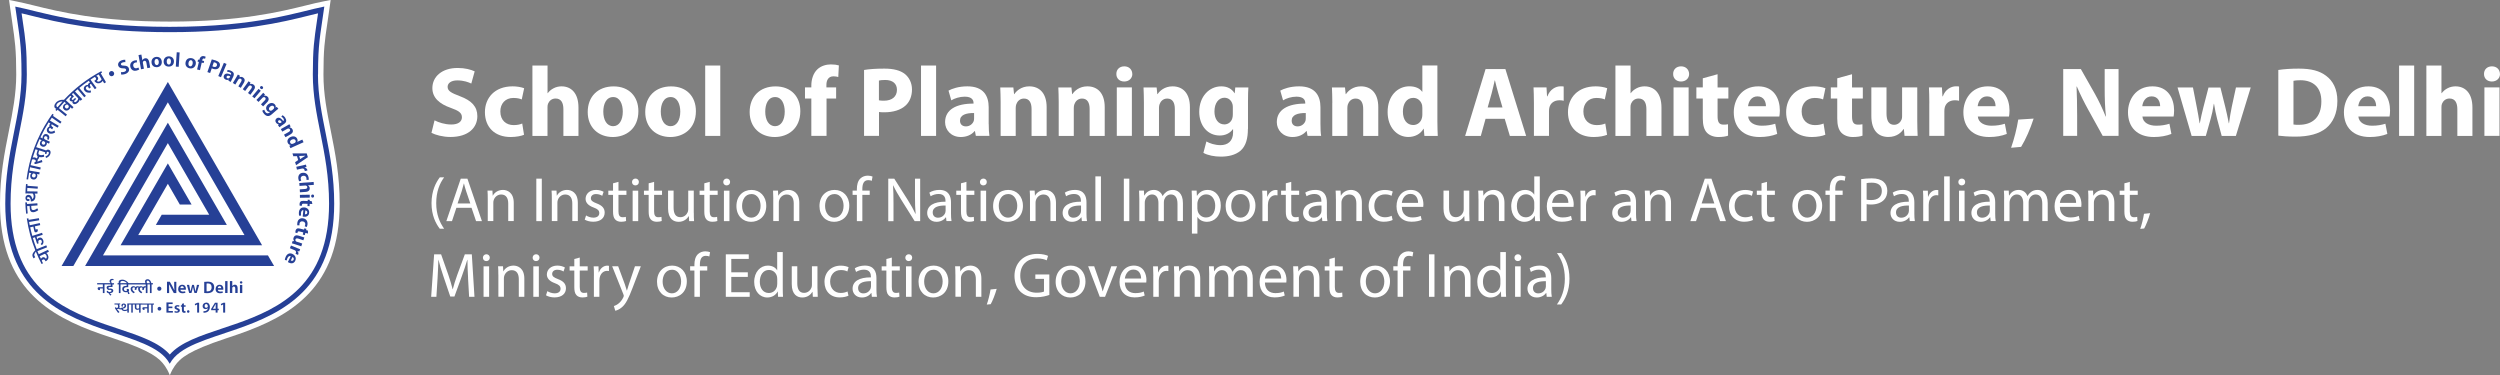 <?xml version="1.0" encoding="UTF-8"?>
<svg xmlns="http://www.w3.org/2000/svg" version="1.1" viewBox="0 0 583.7 87.6">
  <rect x="0" y="0" width="583.7" height="87.6" fill="#808080" stroke="none"/>
  <defs>
    <style>
      .cls-1 {
        fill: #264096;
      }

      .cls-1, .cls-2 {
        stroke-width: 0px;
      }

      .cls-2 {
        fill: #fff;
      }
    </style>
  </defs>
  <g id="Isolation_Mode" data-name="Isolation Mode">
    <g>
      <g>
        <path class="cls-2" d="M101.46,28.1c.95.49,2.41.97,3.91.97,1.62,0,2.48-.67,2.48-1.69s-.74-1.53-2.62-2.2c-2.59-.9-4.28-2.34-4.28-4.61,0-2.66,2.22-4.7,5.9-4.7,1.76,0,3.06.37,3.98.79l-.79,2.85c-.62-.3-1.74-.74-3.26-.74s-2.27.69-2.27,1.5c0,1,.88,1.43,2.89,2.2,2.75,1.02,4.05,2.45,4.05,4.65,0,2.62-2.01,4.86-6.29,4.86-1.78,0-3.54-.49-4.42-.97l.72-2.92Z"/>
        <path class="cls-2" d="M122.37,31.46c-.62.28-1.8.53-3.15.53-3.66,0-6-2.24-6-5.81,0-3.31,2.27-6.02,6.48-6.02.93,0,1.94.16,2.68.44l-.56,2.62c-.42-.19-1.04-.35-1.97-.35-1.85,0-3.05,1.32-3.03,3.17,0,2.08,1.39,3.17,3.1,3.17.83,0,1.48-.14,2.01-.37l.42,2.62Z"/>
        <path class="cls-2" d="M124.32,15.3h3.52v6.46h.04c.37-.49.83-.88,1.39-1.16.53-.28,1.18-.44,1.83-.44,2.24,0,3.96,1.55,3.96,4.95v6.62h-3.52v-6.23c0-1.48-.51-2.5-1.83-2.5-.93,0-1.5.6-1.76,1.23-.09.23-.12.53-.12.79v6.71h-3.52V15.3Z"/>
        <path class="cls-2" d="M149.05,25.95c0,4.14-2.94,6.04-5.97,6.04-3.31,0-5.86-2.18-5.86-5.83s2.41-5.99,6.04-5.99,5.79,2.38,5.79,5.79ZM140.86,26.06c0,1.94.81,3.4,2.31,3.4,1.37,0,2.24-1.37,2.24-3.4,0-1.69-.65-3.4-2.24-3.4-1.69,0-2.31,1.74-2.31,3.4Z"/>
        <path class="cls-2" d="M162.48,25.95c0,4.14-2.94,6.04-5.97,6.04-3.31,0-5.86-2.18-5.86-5.83s2.41-5.99,6.04-5.99,5.79,2.38,5.79,5.79ZM154.28,26.06c0,1.94.81,3.4,2.31,3.4,1.37,0,2.24-1.37,2.24-3.4,0-1.69-.65-3.4-2.24-3.4-1.69,0-2.31,1.74-2.31,3.4Z"/>
        <path class="cls-2" d="M164.65,15.3h3.52v16.43h-3.52V15.3Z"/>
        <path class="cls-2" d="M186.86,25.95c0,4.14-2.94,6.04-5.97,6.04-3.31,0-5.86-2.18-5.86-5.83s2.41-5.99,6.04-5.99,5.79,2.38,5.79,5.79ZM178.67,26.06c0,1.94.81,3.4,2.31,3.4,1.37,0,2.24-1.37,2.24-3.4,0-1.69-.65-3.4-2.24-3.4-1.69,0-2.31,1.74-2.31,3.4Z"/>
        <path class="cls-2" d="M189.43,31.73v-8.73h-1.48v-2.59h1.48v-.44c0-1.37.42-2.87,1.43-3.8.88-.83,2.11-1.13,3.13-1.13.79,0,1.39.09,1.87.23l-.14,2.71c-.3-.09-.67-.16-1.13-.16-1.16,0-1.64.9-1.64,2.01v.58h2.27v2.59h-2.24v8.73h-3.54Z"/>
        <path class="cls-2" d="M201.72,16.34c1.09-.19,2.62-.32,4.77-.32s3.73.42,4.77,1.25c1,.79,1.67,2.08,1.67,3.61s-.51,2.82-1.43,3.7c-1.2,1.13-2.99,1.64-5.07,1.64-.46,0-.88-.02-1.2-.07v5.58h-3.49v-15.39ZM205.21,23.42c.3.07.67.09,1.18.09,1.88,0,3.03-.95,3.03-2.55,0-1.43-1-2.29-2.75-2.29-.72,0-1.2.07-1.46.14v4.61Z"/>
        <path class="cls-2" d="M215.04,15.3h3.52v16.43h-3.52V15.3Z"/>
        <path class="cls-2" d="M230.85,28.98c0,1.09.05,2.13.16,2.75h-3.17l-.21-1.13h-.07c-.74.9-1.9,1.39-3.24,1.39-2.29,0-3.66-1.67-3.66-3.47,0-2.94,2.64-4.35,6.64-4.33v-.16c0-.6-.32-1.46-2.06-1.46-1.16,0-2.38.39-3.13.86l-.65-2.27c.79-.44,2.34-1,4.4-1,3.77,0,4.98,2.22,4.98,4.88v3.93ZM227.43,26.39c-1.85-.02-3.29.42-3.29,1.78,0,.9.6,1.34,1.39,1.34.88,0,1.6-.58,1.83-1.3.05-.19.07-.39.07-.6v-1.23Z"/>
        <path class="cls-2" d="M233.63,24.03c0-1.41-.05-2.62-.09-3.61h3.06l.16,1.55h.07c.46-.72,1.62-1.81,3.49-1.81,2.31,0,4.05,1.53,4.05,4.86v6.71h-3.52v-6.27c0-1.46-.51-2.45-1.78-2.45-.97,0-1.55.67-1.78,1.32-.09.23-.14.56-.14.88v6.53h-3.52v-7.71Z"/>
        <path class="cls-2" d="M247.19,24.03c0-1.41-.05-2.62-.09-3.61h3.06l.16,1.55h.07c.46-.72,1.62-1.81,3.49-1.81,2.32,0,4.05,1.53,4.05,4.86v6.71h-3.52v-6.27c0-1.46-.51-2.45-1.78-2.45-.97,0-1.55.67-1.78,1.32-.09.23-.14.56-.14.88v6.53h-3.52v-7.71Z"/>
        <path class="cls-2" d="M264.38,17.27c0,.97-.74,1.76-1.9,1.76s-1.85-.79-1.83-1.76c-.02-1.02.72-1.78,1.85-1.78s1.85.76,1.87,1.78ZM260.75,31.73v-11.32h3.52v11.32h-3.52Z"/>
        <path class="cls-2" d="M267.08,24.03c0-1.41-.05-2.62-.09-3.61h3.06l.16,1.55h.07c.46-.72,1.62-1.81,3.49-1.81,2.32,0,4.05,1.53,4.05,4.86v6.71h-3.52v-6.27c0-1.46-.51-2.45-1.78-2.45-.97,0-1.55.67-1.78,1.32-.09.23-.14.56-.14.88v6.53h-3.52v-7.71Z"/>
        <path class="cls-2" d="M291.36,30.09c0,2.18-.44,3.96-1.71,5.09-1.25,1.06-2.94,1.39-4.61,1.39-1.48,0-3.06-.3-4.07-.88l.7-2.66c.72.42,1.97.86,3.29.86,1.67,0,2.94-.9,2.94-2.99v-.74h-.05c-.67.95-1.76,1.48-3.06,1.48-2.8,0-4.79-2.27-4.79-5.53,0-3.63,2.36-5.95,5.14-5.95,1.55,0,2.52.67,3.1,1.6h.05l.12-1.34h3.06c-.05.72-.09,1.67-.09,3.36v6.32ZM287.84,25.02c0-.23-.02-.46-.07-.65-.25-.93-.93-1.55-1.9-1.55-1.27,0-2.32,1.16-2.32,3.22,0,1.69.83,3.01,2.32,3.01.9,0,1.62-.6,1.85-1.43.09-.25.12-.62.12-.93v-1.67Z"/>
        <path class="cls-2" d="M308.3,28.98c0,1.09.04,2.13.16,2.75h-3.17l-.21-1.13h-.07c-.74.9-1.9,1.39-3.24,1.39-2.29,0-3.66-1.67-3.66-3.47,0-2.94,2.64-4.35,6.64-4.33v-.16c0-.6-.32-1.46-2.06-1.46-1.16,0-2.38.39-3.12.86l-.65-2.27c.79-.44,2.34-1,4.4-1,3.77,0,4.98,2.22,4.98,4.88v3.93ZM304.87,26.39c-1.85-.02-3.29.42-3.29,1.78,0,.9.6,1.34,1.39,1.34.88,0,1.6-.58,1.83-1.3.05-.19.07-.39.07-.6v-1.23Z"/>
        <path class="cls-2" d="M311.07,24.03c0-1.41-.05-2.62-.09-3.61h3.05l.16,1.55h.07c.46-.72,1.62-1.81,3.49-1.81,2.31,0,4.05,1.53,4.05,4.86v6.71h-3.52v-6.27c0-1.46-.51-2.45-1.78-2.45-.97,0-1.55.67-1.78,1.32-.09.23-.14.56-.14.88v6.53h-3.52v-7.71Z"/>
        <path class="cls-2" d="M335.6,15.3v13.05c0,1.27.05,2.62.09,3.38h-3.12l-.16-1.67h-.05c-.72,1.27-2.08,1.92-3.54,1.92-2.69,0-4.84-2.29-4.84-5.81-.02-3.82,2.36-6.02,5.07-6.02,1.39,0,2.48.49,2.99,1.27h.05v-6.13h3.52ZM332.09,25.21c0-.19-.02-.44-.05-.62-.21-.95-.97-1.74-2.06-1.74-1.6,0-2.43,1.43-2.43,3.22,0,1.92.95,3.12,2.41,3.12,1.02,0,1.83-.69,2.04-1.69.07-.25.09-.51.09-.81v-1.48Z"/>
        <path class="cls-2" d="M346.85,27.73l-1.11,4h-3.66l4.77-15.6h4.63l4.84,15.6h-3.8l-1.2-4h-4.47ZM350.8,25.09l-.97-3.31c-.28-.93-.56-2.08-.79-3.01h-.05c-.23.93-.46,2.11-.72,3.01l-.93,3.31h3.45Z"/>
        <path class="cls-2" d="M358.14,24.14c0-1.67-.05-2.75-.09-3.73h3.03l.12,2.08h.09c.58-1.64,1.97-2.34,3.06-2.34.32,0,.49,0,.74.05v3.33c-.25-.07-.55-.12-.95-.12-1.3,0-2.18.69-2.41,1.78-.05.23-.07.51-.07.79v5.74h-3.52v-7.59Z"/>
        <path class="cls-2" d="M375.24,31.46c-.62.28-1.8.53-3.15.53-3.66,0-6-2.24-6-5.81,0-3.31,2.27-6.02,6.48-6.02.93,0,1.94.16,2.68.44l-.56,2.62c-.42-.19-1.04-.35-1.97-.35-1.85,0-3.05,1.32-3.03,3.17,0,2.08,1.39,3.17,3.1,3.17.83,0,1.48-.14,2.01-.37l.42,2.62Z"/>
        <path class="cls-2" d="M377.18,15.3h3.52v6.46h.04c.37-.49.83-.88,1.39-1.16.53-.28,1.18-.44,1.83-.44,2.24,0,3.96,1.55,3.96,4.95v6.62h-3.52v-6.23c0-1.48-.51-2.5-1.83-2.5-.93,0-1.5.6-1.76,1.23-.09.23-.12.53-.12.79v6.71h-3.52V15.3Z"/>
        <path class="cls-2" d="M394.38,17.27c0,.97-.74,1.76-1.9,1.76s-1.85-.79-1.83-1.76c-.02-1.02.72-1.78,1.85-1.78s1.85.76,1.88,1.78ZM390.74,31.73v-11.32h3.52v11.32h-3.52Z"/>
        <path class="cls-2" d="M401.02,17.34v3.08h2.52v2.59h-2.52v4.1c0,1.37.32,1.99,1.39,1.99.49,0,.69-.02,1.04-.09l.02,2.66c-.46.19-1.3.32-2.29.32-1.13,0-2.08-.42-2.64-1-.65-.67-.97-1.76-.97-3.36v-4.63h-1.5v-2.59h1.5v-2.13l3.45-.95Z"/>
        <path class="cls-2" d="M408.16,27.2c.12,1.46,1.55,2.15,3.19,2.15,1.2,0,2.18-.16,3.13-.46l.46,2.38c-1.16.46-2.57.72-4.1.72-3.84,0-6.04-2.24-6.04-5.79,0-2.87,1.78-6.04,5.72-6.04,3.66,0,5.04,2.85,5.04,5.65,0,.6-.07,1.13-.12,1.39h-7.29ZM412.31,24.79c0-.86-.37-2.29-1.99-2.29-1.48,0-2.08,1.34-2.18,2.29h4.17Z"/>
        <path class="cls-2" d="M426.17,31.46c-.63.28-1.81.53-3.15.53-3.66,0-5.99-2.24-5.99-5.81,0-3.31,2.27-6.02,6.48-6.02.93,0,1.95.16,2.69.44l-.55,2.62c-.42-.19-1.04-.35-1.97-.35-1.85,0-3.06,1.32-3.03,3.17,0,2.08,1.39,3.17,3.1,3.17.83,0,1.48-.14,2.01-.37l.42,2.62Z"/>
        <path class="cls-2" d="M432.41,17.34v3.08h2.52v2.59h-2.52v4.1c0,1.37.32,1.99,1.39,1.99.49,0,.69-.02,1.04-.09l.02,2.66c-.46.19-1.3.32-2.29.32-1.13,0-2.08-.42-2.64-1-.65-.67-.97-1.76-.97-3.36v-4.63h-1.5v-2.59h1.5v-2.13l3.45-.95Z"/>
        <path class="cls-2" d="M447.64,28.1c0,1.48.05,2.68.09,3.63h-3.06l-.16-1.6h-.07c-.44.69-1.5,1.85-3.54,1.85-2.29,0-3.98-1.43-3.98-4.93v-6.64h3.54v6.09c0,1.64.53,2.64,1.76,2.64.97,0,1.53-.67,1.76-1.23.09-.21.12-.49.12-.76v-6.74h3.54v7.68Z"/>
        <path class="cls-2" d="M450.46,24.14c0-1.67-.05-2.75-.09-3.73h3.03l.12,2.08h.09c.58-1.64,1.97-2.34,3.05-2.34.32,0,.49,0,.74.05v3.33c-.25-.07-.56-.12-.95-.12-1.3,0-2.18.69-2.41,1.78-.05.23-.07.51-.07.79v5.74h-3.52v-7.59Z"/>
        <path class="cls-2" d="M461.78,27.2c.12,1.46,1.55,2.15,3.19,2.15,1.2,0,2.18-.16,3.12-.46l.46,2.38c-1.16.46-2.57.72-4.1.72-3.84,0-6.04-2.24-6.04-5.79,0-2.87,1.78-6.04,5.72-6.04,3.66,0,5.05,2.85,5.05,5.65,0,.6-.07,1.13-.12,1.39h-7.29ZM465.92,24.79c0-.86-.37-2.29-1.99-2.29-1.48,0-2.08,1.34-2.18,2.29h4.17Z"/>
        <path class="cls-2" d="M469.55,34.49c.72-2.06,1.34-4.47,1.67-6.57l3.59-.23c-.76,2.36-1.81,4.79-2.92,6.6l-2.34.21Z"/>
        <path class="cls-2" d="M481.72,31.73v-15.6h4.12l3.24,5.72c.93,1.64,1.85,3.59,2.55,5.35h.07c-.23-2.06-.3-4.17-.3-6.53v-4.54h3.24v15.6h-3.7l-3.33-6.02c-.93-1.67-1.94-3.68-2.71-5.51l-.07.02c.09,2.06.14,4.26.14,6.81v4.7h-3.24Z"/>
        <path class="cls-2" d="M500.21,27.2c.12,1.46,1.55,2.15,3.19,2.15,1.2,0,2.18-.16,3.12-.46l.46,2.38c-1.16.46-2.57.72-4.1.72-3.84,0-6.04-2.24-6.04-5.79,0-2.87,1.78-6.04,5.72-6.04,3.66,0,5.05,2.85,5.05,5.65,0,.6-.07,1.13-.12,1.39h-7.29ZM504.35,24.79c0-.86-.37-2.29-1.99-2.29-1.48,0-2.08,1.34-2.18,2.29h4.17Z"/>
        <path class="cls-2" d="M512.01,20.42l.9,4.63c.23,1.16.46,2.43.65,3.73h.05c.23-1.3.56-2.59.83-3.7l1.2-4.65h2.78l1.13,4.51c.3,1.27.6,2.55.83,3.84h.05c.16-1.3.39-2.57.65-3.87l.97-4.49h3.45l-3.47,11.32h-3.31l-1.07-3.98c-.28-1.11-.49-2.11-.72-3.52h-.05c-.21,1.41-.44,2.48-.74,3.52l-1.13,3.98h-3.31l-3.29-11.32h3.59Z"/>
        <path class="cls-2" d="M531.93,16.34c1.3-.21,2.99-.32,4.77-.32,2.96,0,4.88.53,6.39,1.67,1.62,1.2,2.64,3.12,2.64,5.88,0,2.99-1.09,5.05-2.59,6.32-1.64,1.37-4.14,2.01-7.2,2.01-1.83,0-3.12-.12-4-.23v-15.32ZM535.48,29.07c.3.07.79.07,1.23.07,3.19.02,5.28-1.74,5.28-5.46.02-3.24-1.87-4.95-4.91-4.95-.79,0-1.3.07-1.6.14v10.21Z"/>
        <path class="cls-2" d="M550.63,27.2c.12,1.46,1.55,2.15,3.19,2.15,1.2,0,2.18-.16,3.12-.46l.46,2.38c-1.16.46-2.57.72-4.1.72-3.84,0-6.04-2.24-6.04-5.79,0-2.87,1.78-6.04,5.72-6.04,3.66,0,5.05,2.85,5.05,5.65,0,.6-.07,1.13-.12,1.39h-7.29ZM554.78,24.79c0-.86-.37-2.29-1.99-2.29-1.48,0-2.08,1.34-2.18,2.29h4.17Z"/>
        <path class="cls-2" d="M560.14,15.3h3.52v16.43h-3.52V15.3Z"/>
        <path class="cls-2" d="M566.51,15.3h3.52v6.46h.05c.37-.49.83-.88,1.39-1.16.53-.28,1.18-.44,1.83-.44,2.24,0,3.96,1.55,3.96,4.95v6.62h-3.52v-6.23c0-1.48-.51-2.5-1.83-2.5-.93,0-1.5.6-1.76,1.23-.09.23-.12.53-.12.79v6.71h-3.52V15.3Z"/>
        <path class="cls-2" d="M583.7,17.27c0,.97-.74,1.76-1.9,1.76s-1.85-.79-1.83-1.76c-.02-1.02.72-1.78,1.85-1.78s1.85.76,1.87,1.78ZM580.06,31.73v-11.32h3.52v11.32h-3.52Z"/>
      </g>
      <g>
        <path class="cls-2" d="M103.7,41.41c-1.07,1.44-1.85,3.36-1.85,6.02s.81,4.5,1.85,5.98h-1.02c-.93-1.22-1.93-3.11-1.93-5.98.02-2.9,1-4.78,1.93-6.02h1.02Z"/>
        <path class="cls-2" d="M106.56,48.51l-1.03,3.12h-1.32l3.37-9.92h1.55l3.39,9.92h-1.37l-1.06-3.12h-3.52ZM109.81,47.51l-.97-2.86c-.22-.65-.37-1.24-.51-1.81h-.03c-.15.59-.31,1.19-.5,1.8l-.97,2.87h2.99Z"/>
        <path class="cls-2" d="M113.88,46.43c0-.74-.01-1.34-.06-1.93h1.15l.07,1.18h.03c.35-.68,1.18-1.34,2.36-1.34.99,0,2.52.59,2.52,3.03v4.25h-1.29v-4.11c0-1.15-.43-2.1-1.65-2.1-.85,0-1.52.6-1.74,1.32-.06.16-.09.38-.09.6v4.28h-1.3v-5.2Z"/>
        <path class="cls-2" d="M126.5,41.71v9.92h-1.28v-9.92h1.28Z"/>
        <path class="cls-2" d="M128.84,46.43c0-.74-.01-1.34-.06-1.93h1.15l.07,1.18h.03c.35-.68,1.18-1.34,2.36-1.34.99,0,2.52.59,2.52,3.03v4.25h-1.29v-4.11c0-1.15-.43-2.1-1.65-2.1-.85,0-1.52.6-1.74,1.32-.06.16-.09.38-.09.6v4.28h-1.3v-5.2Z"/>
        <path class="cls-2" d="M136.83,50.3c.38.25,1.06.52,1.71.52.94,0,1.38-.47,1.38-1.06,0-.62-.37-.96-1.32-1.31-1.28-.46-1.88-1.16-1.88-2.02,0-1.15.93-2.09,2.46-2.09.72,0,1.35.21,1.75.44l-.32.94c-.28-.18-.79-.41-1.46-.41-.77,0-1.19.44-1.19.97,0,.59.43.85,1.35,1.21,1.24.47,1.87,1.09,1.87,2.15,0,1.25-.97,2.13-2.66,2.13-.78,0-1.5-.19-2-.49l.32-.99Z"/>
        <path class="cls-2" d="M144.4,42.46v2.05h1.86v.99h-1.86v3.84c0,.88.25,1.38.97,1.38.34,0,.59-.04.75-.09l.06.97c-.25.1-.65.18-1.15.18-.6,0-1.09-.19-1.4-.54-.37-.38-.5-1.02-.5-1.85v-3.89h-1.1v-.99h1.1v-1.71l1.27-.34Z"/>
        <path class="cls-2" d="M149.16,42.5c.01.44-.31.79-.82.79-.46,0-.78-.35-.78-.79s.34-.81.81-.81.8.35.8.81ZM147.71,51.63v-7.12h1.3v7.12h-1.3Z"/>
        <path class="cls-2" d="M152.72,42.46v2.05h1.85v.99h-1.85v3.84c0,.88.25,1.38.97,1.38.34,0,.59-.04.75-.09l.06.97c-.25.1-.65.18-1.15.18-.6,0-1.09-.19-1.4-.54-.37-.38-.5-1.02-.5-1.85v-3.89h-1.1v-.99h1.1v-1.71l1.27-.34Z"/>
        <path class="cls-2" d="M161.99,49.69c0,.74.01,1.38.06,1.94h-1.15l-.07-1.16h-.03c-.34.57-1.09,1.32-2.36,1.32-1.12,0-2.46-.62-2.46-3.12v-4.17h1.29v3.94c0,1.35.41,2.27,1.59,2.27.87,0,1.47-.6,1.71-1.18.07-.19.12-.43.12-.66v-4.37h1.29v5.18Z"/>
        <path class="cls-2" d="M165.71,42.46v2.05h1.85v.99h-1.85v3.84c0,.88.25,1.38.97,1.38.34,0,.59-.04.75-.09l.06.97c-.25.1-.65.18-1.15.18-.6,0-1.09-.19-1.4-.54-.37-.38-.5-1.02-.5-1.85v-3.89h-1.1v-.99h1.1v-1.71l1.27-.34Z"/>
        <path class="cls-2" d="M170.46,42.5c.01.44-.31.79-.82.79-.46,0-.78-.35-.78-.79s.34-.81.81-.81.8.35.8.81ZM169.02,51.63v-7.12h1.29v7.12h-1.29Z"/>
        <path class="cls-2" d="M178.91,48.01c0,2.63-1.82,3.78-3.55,3.78-1.93,0-3.42-1.41-3.42-3.67,0-2.38,1.56-3.78,3.53-3.78s3.43,1.49,3.43,3.67ZM173.26,48.08c0,1.56.9,2.74,2.16,2.74s2.16-1.16,2.16-2.77c0-1.21-.6-2.74-2.13-2.74s-2.19,1.41-2.19,2.77Z"/>
        <path class="cls-2" d="M180.55,46.43c0-.74-.02-1.34-.06-1.93h1.15l.07,1.18h.03c.35-.68,1.18-1.34,2.36-1.34.99,0,2.52.59,2.52,3.03v4.25h-1.3v-4.11c0-1.15-.43-2.1-1.65-2.1-.85,0-1.52.6-1.74,1.32-.06.16-.09.38-.09.6v4.28h-1.3v-5.2Z"/>
        <path class="cls-2" d="M198.29,48.01c0,2.63-1.82,3.78-3.55,3.78-1.93,0-3.41-1.41-3.41-3.67,0-2.38,1.56-3.78,3.53-3.78s3.43,1.49,3.43,3.67ZM192.64,48.08c0,1.56.9,2.74,2.16,2.74s2.16-1.16,2.16-2.77c0-1.21-.6-2.74-2.13-2.74s-2.19,1.41-2.19,2.77Z"/>
        <path class="cls-2" d="M200.06,51.63v-6.14h-1v-.99h1v-.34c0-1,.22-1.91.82-2.49.49-.47,1.13-.66,1.74-.66.46,0,.85.1,1.1.21l-.18,1c-.19-.09-.46-.16-.82-.16-1.1,0-1.38.97-1.38,2.06v.38h1.72v.99h-1.72v6.14h-1.28Z"/>
        <path class="cls-2" d="M207.39,51.63v-9.92h1.4l3.18,5.02c.74,1.16,1.31,2.21,1.78,3.22h.03c-.12-1.34-.15-2.55-.15-4.09v-4.15h1.21v9.92h-1.29l-3.15-5.03c-.69-1.1-1.35-2.24-1.85-3.31h-.04c.07,1.27.1,2.46.1,4.11v4.24h-1.21Z"/>
        <path class="cls-2" d="M220.98,51.63l-.1-.9h-.04c-.4.56-1.16,1.06-2.18,1.06-1.44,0-2.18-1.02-2.18-2.05,0-1.72,1.53-2.66,4.28-2.65v-.15c0-.59-.16-1.65-1.62-1.65-.66,0-1.35.21-1.86.53l-.29-.85c.59-.38,1.44-.63,2.34-.63,2.18,0,2.71,1.49,2.71,2.91v2.66c0,.62.03,1.22.12,1.71h-1.18ZM220.79,47.99c-1.41-.03-3.02.22-3.02,1.6,0,.84.56,1.24,1.22,1.24.93,0,1.52-.59,1.72-1.19.04-.13.07-.28.07-.41v-1.24Z"/>
        <path class="cls-2" d="M225.64,42.46v2.05h1.85v.99h-1.85v3.84c0,.88.25,1.38.97,1.38.34,0,.59-.04.75-.09l.06.97c-.25.1-.65.18-1.15.18-.6,0-1.09-.19-1.4-.54-.37-.38-.5-1.02-.5-1.85v-3.89h-1.1v-.99h1.1v-1.71l1.27-.34Z"/>
        <path class="cls-2" d="M230.39,42.5c.02.44-.31.79-.82.79-.46,0-.78-.35-.78-.79s.34-.81.81-.81.8.35.8.81ZM228.95,51.63v-7.12h1.29v7.12h-1.29Z"/>
        <path class="cls-2" d="M238.84,48.01c0,2.63-1.82,3.78-3.55,3.78-1.93,0-3.42-1.41-3.42-3.67,0-2.38,1.56-3.78,3.53-3.78s3.43,1.49,3.43,3.67ZM233.19,48.08c0,1.56.9,2.74,2.16,2.74s2.16-1.16,2.16-2.77c0-1.21-.6-2.74-2.13-2.74s-2.19,1.41-2.19,2.77Z"/>
        <path class="cls-2" d="M240.48,46.43c0-.74-.01-1.34-.06-1.93h1.15l.07,1.18h.03c.35-.68,1.18-1.34,2.36-1.34.99,0,2.52.59,2.52,3.03v4.25h-1.29v-4.11c0-1.15-.43-2.1-1.65-2.1-.85,0-1.52.6-1.74,1.32-.06.16-.09.38-.09.6v4.28h-1.3v-5.2Z"/>
        <path class="cls-2" d="M252.6,51.63l-.1-.9h-.04c-.4.56-1.16,1.06-2.18,1.06-1.44,0-2.18-1.02-2.18-2.05,0-1.72,1.53-2.66,4.28-2.65v-.15c0-.59-.16-1.65-1.62-1.65-.66,0-1.35.21-1.85.53l-.29-.85c.59-.38,1.44-.63,2.34-.63,2.18,0,2.71,1.49,2.71,2.91v2.66c0,.62.03,1.22.12,1.71h-1.18ZM252.41,47.99c-1.41-.03-3.02.22-3.02,1.6,0,.84.56,1.24,1.22,1.24.93,0,1.52-.59,1.72-1.19.04-.13.07-.28.07-.41v-1.24Z"/>
        <path class="cls-2" d="M255.75,41.18h1.3v10.45h-1.3v-10.45Z"/>
        <path class="cls-2" d="M263.67,41.71v9.92h-1.28v-9.92h1.28Z"/>
        <path class="cls-2" d="M266.01,46.43c0-.74-.02-1.34-.06-1.93h1.13l.06,1.15h.04c.4-.68,1.06-1.31,2.24-1.31.97,0,1.71.59,2.02,1.43h.03c.22-.4.5-.71.8-.93.43-.32.9-.5,1.58-.5.94,0,2.34.62,2.34,3.09v4.19h-1.27v-4.03c0-1.37-.5-2.19-1.55-2.19-.74,0-1.31.54-1.53,1.18-.06.18-.1.41-.1.65v4.4h-1.27v-4.27c0-1.13-.5-1.96-1.49-1.96-.81,0-1.4.65-1.6,1.3-.07.19-.1.41-.1.63v4.3h-1.27v-5.2Z"/>
        <path class="cls-2" d="M278.29,46.83c0-.91-.03-1.65-.06-2.33h1.16l.06,1.22h.03c.53-.87,1.37-1.38,2.53-1.38,1.72,0,3.02,1.46,3.02,3.62,0,2.56-1.56,3.83-3.24,3.83-.94,0-1.77-.41-2.19-1.12h-.03v3.87h-1.28v-7.71ZM279.57,48.73c0,.19.03.37.06.53.24.9,1.02,1.52,1.94,1.52,1.37,0,2.16-1.12,2.16-2.75,0-1.43-.75-2.65-2.12-2.65-.88,0-1.71.63-1.96,1.6-.04.16-.09.35-.09.53v1.22Z"/>
        <path class="cls-2" d="M293.12,48.01c0,2.63-1.82,3.78-3.55,3.78-1.93,0-3.41-1.41-3.41-3.67,0-2.38,1.56-3.78,3.53-3.78s3.43,1.49,3.43,3.67ZM287.47,48.08c0,1.56.9,2.74,2.16,2.74s2.16-1.16,2.16-2.77c0-1.21-.6-2.74-2.13-2.74s-2.19,1.41-2.19,2.77Z"/>
        <path class="cls-2" d="M294.76,46.73c0-.84-.01-1.56-.06-2.22h1.13l.04,1.4h.06c.32-.96,1.1-1.56,1.97-1.56.15,0,.25.01.37.04v1.22c-.13-.03-.27-.04-.44-.04-.91,0-1.56.69-1.74,1.66-.03.18-.06.38-.06.6v3.8h-1.28v-4.9Z"/>
        <path class="cls-2" d="M301.48,42.46v2.05h1.85v.99h-1.85v3.84c0,.88.25,1.38.97,1.38.34,0,.59-.04.75-.09l.06.97c-.25.1-.65.18-1.15.18-.6,0-1.09-.19-1.4-.54-.37-.38-.5-1.02-.5-1.85v-3.89h-1.1v-.99h1.1v-1.71l1.27-.34Z"/>
        <path class="cls-2" d="M308.74,51.63l-.1-.9h-.04c-.4.56-1.16,1.06-2.18,1.06-1.44,0-2.18-1.02-2.18-2.05,0-1.72,1.53-2.66,4.28-2.65v-.15c0-.59-.16-1.65-1.62-1.65-.66,0-1.35.21-1.85.53l-.3-.85c.59-.38,1.44-.63,2.34-.63,2.18,0,2.71,1.49,2.71,2.91v2.66c0,.62.03,1.22.12,1.71h-1.18ZM308.55,47.99c-1.41-.03-3.02.22-3.02,1.6,0,.84.56,1.24,1.22,1.24.93,0,1.52-.59,1.72-1.19.04-.13.07-.28.07-.41v-1.24Z"/>
        <path class="cls-2" d="M311.9,46.43c0-.74-.01-1.34-.06-1.93h1.15l.07,1.18h.03c.35-.68,1.18-1.34,2.36-1.34.98,0,2.52.59,2.52,3.03v4.25h-1.29v-4.11c0-1.15-.43-2.1-1.65-2.1-.85,0-1.51.6-1.74,1.32-.06.16-.09.38-.09.6v4.28h-1.29v-5.2Z"/>
        <path class="cls-2" d="M325.15,51.36c-.34.18-1.09.41-2.05.41-2.15,0-3.55-1.46-3.55-3.64s1.5-3.78,3.83-3.78c.77,0,1.44.19,1.8.37l-.29,1c-.31-.18-.79-.34-1.5-.34-1.63,0-2.52,1.21-2.52,2.69,0,1.65,1.06,2.66,2.47,2.66.74,0,1.22-.19,1.59-.35l.22.97Z"/>
        <path class="cls-2" d="M327.3,48.3c.03,1.75,1.15,2.47,2.44,2.47.93,0,1.49-.16,1.97-.37l.22.93c-.46.21-1.24.44-2.37.44-2.19,0-3.5-1.44-3.5-3.59s1.27-3.84,3.34-3.84c2.33,0,2.94,2.05,2.94,3.36,0,.27-.03.47-.04.6h-5ZM331.09,47.37c.01-.82-.34-2.1-1.8-2.1-1.31,0-1.88,1.21-1.99,2.1h3.78Z"/>
        <path class="cls-2" d="M343.04,49.69c0,.74.02,1.38.06,1.94h-1.15l-.07-1.16h-.03c-.34.57-1.09,1.32-2.36,1.32-1.12,0-2.46-.62-2.46-3.12v-4.17h1.3v3.94c0,1.35.41,2.27,1.59,2.27.87,0,1.47-.6,1.71-1.18.07-.19.12-.43.12-.66v-4.37h1.3v5.18Z"/>
        <path class="cls-2" d="M345.19,46.43c0-.74-.01-1.34-.06-1.93h1.15l.07,1.18h.03c.35-.68,1.18-1.34,2.36-1.34.98,0,2.52.59,2.52,3.03v4.25h-1.29v-4.11c0-1.15-.43-2.1-1.65-2.1-.85,0-1.51.6-1.74,1.32-.06.16-.09.38-.09.6v4.28h-1.29v-5.2Z"/>
        <path class="cls-2" d="M359.51,41.18v8.61c0,.63.01,1.35.06,1.84h-1.16l-.06-1.24h-.03c-.4.8-1.27,1.4-2.43,1.4-1.72,0-3.05-1.46-3.05-3.62-.01-2.37,1.46-3.83,3.2-3.83,1.09,0,1.82.52,2.15,1.09h.03v-4.25h1.3ZM358.22,47.4c0-.16-.01-.38-.06-.54-.19-.82-.9-1.5-1.87-1.5-1.34,0-2.13,1.18-2.13,2.75,0,1.44.71,2.63,2.1,2.63.87,0,1.66-.57,1.9-1.55.04-.18.06-.35.06-.56v-1.24Z"/>
        <path class="cls-2" d="M362.39,48.3c.03,1.75,1.15,2.47,2.44,2.47.93,0,1.49-.16,1.97-.37l.22.93c-.46.21-1.24.44-2.37.44-2.19,0-3.5-1.44-3.5-3.59s1.27-3.84,3.34-3.84c2.33,0,2.94,2.05,2.94,3.36,0,.27-.03.47-.04.6h-5ZM366.18,47.37c.01-.82-.34-2.1-1.8-2.1-1.31,0-1.88,1.21-1.99,2.1h3.78Z"/>
        <path class="cls-2" d="M369.04,46.73c0-.84-.01-1.56-.06-2.22h1.13l.04,1.4h.06c.32-.96,1.1-1.56,1.97-1.56.15,0,.25.01.37.04v1.22c-.13-.03-.27-.04-.44-.04-.91,0-1.56.69-1.74,1.66-.03.18-.06.38-.06.6v3.8h-1.28v-4.9Z"/>
        <path class="cls-2" d="M380.92,51.63l-.1-.9h-.04c-.4.56-1.16,1.06-2.18,1.06-1.44,0-2.18-1.02-2.18-2.05,0-1.72,1.53-2.66,4.28-2.65v-.15c0-.59-.16-1.65-1.62-1.65-.66,0-1.35.21-1.86.53l-.29-.85c.59-.38,1.44-.63,2.34-.63,2.18,0,2.71,1.49,2.71,2.91v2.66c0,.62.03,1.22.12,1.71h-1.18ZM380.73,47.99c-1.41-.03-3.02.22-3.02,1.6,0,.84.56,1.24,1.22,1.24.93,0,1.52-.59,1.72-1.19.04-.13.07-.28.07-.41v-1.24Z"/>
        <path class="cls-2" d="M384.08,46.43c0-.74-.01-1.34-.06-1.93h1.15l.07,1.18h.03c.35-.68,1.18-1.34,2.36-1.34.99,0,2.52.59,2.52,3.03v4.25h-1.29v-4.11c0-1.15-.43-2.1-1.65-2.1-.85,0-1.52.6-1.74,1.32-.06.16-.09.38-.09.6v4.28h-1.3v-5.2Z"/>
        <path class="cls-2" d="M397.02,48.51l-1.03,3.12h-1.32l3.37-9.92h1.55l3.38,9.92h-1.37l-1.06-3.12h-3.52ZM400.27,47.51l-.97-2.86c-.22-.65-.37-1.24-.51-1.81h-.03c-.15.59-.31,1.19-.5,1.8l-.97,2.87h2.99Z"/>
        <path class="cls-2" d="M409.28,51.36c-.34.18-1.09.41-2.05.41-2.15,0-3.55-1.46-3.55-3.64s1.5-3.78,3.83-3.78c.77,0,1.44.19,1.8.37l-.29,1c-.31-.18-.8-.34-1.5-.34-1.63,0-2.52,1.21-2.52,2.69,0,1.65,1.06,2.66,2.47,2.66.74,0,1.22-.19,1.59-.35l.22.97Z"/>
        <path class="cls-2" d="M412.55,42.46v2.05h1.85v.99h-1.85v3.84c0,.88.25,1.38.97,1.38.34,0,.59-.04.75-.09l.06.97c-.25.1-.65.18-1.15.18-.6,0-1.09-.19-1.4-.54-.37-.38-.5-1.02-.5-1.85v-3.89h-1.1v-.99h1.1v-1.71l1.27-.34Z"/>
        <path class="cls-2" d="M425.44,48.01c0,2.63-1.82,3.78-3.55,3.78-1.93,0-3.41-1.41-3.41-3.67,0-2.38,1.56-3.78,3.53-3.78s3.43,1.49,3.43,3.67ZM419.78,48.08c0,1.56.9,2.74,2.16,2.74s2.16-1.16,2.16-2.77c0-1.21-.6-2.74-2.13-2.74s-2.19,1.41-2.19,2.77Z"/>
        <path class="cls-2" d="M427.21,51.63v-6.14h-1v-.99h1v-.34c0-1,.22-1.91.82-2.49.49-.47,1.13-.66,1.74-.66.46,0,.85.1,1.11.21l-.18,1c-.19-.09-.46-.16-.82-.16-1.1,0-1.38.97-1.38,2.06v.38h1.72v.99h-1.72v6.14h-1.28Z"/>
        <path class="cls-2" d="M434.54,41.83c.62-.1,1.43-.19,2.46-.19,1.27,0,2.19.29,2.78.82.54.47.87,1.19.87,2.08s-.27,1.6-.77,2.12c-.68.72-1.78,1.09-3.03,1.09-.38,0-.74-.01-1.03-.09v3.97h-1.28v-9.8ZM435.82,46.61c.28.07.63.1,1.06.1,1.55,0,2.49-.75,2.49-2.12s-.93-1.94-2.34-1.94c-.56,0-.99.04-1.21.1v3.86Z"/>
        <path class="cls-2" d="M445.89,51.63l-.1-.9h-.04c-.4.56-1.16,1.06-2.18,1.06-1.44,0-2.18-1.02-2.18-2.05,0-1.72,1.53-2.66,4.28-2.65v-.15c0-.59-.16-1.65-1.62-1.65-.66,0-1.35.21-1.85.53l-.29-.85c.59-.38,1.44-.63,2.34-.63,2.18,0,2.71,1.49,2.71,2.91v2.66c0,.62.03,1.22.12,1.71h-1.18ZM445.7,47.99c-1.41-.03-3.02.22-3.02,1.6,0,.84.56,1.24,1.22,1.24.93,0,1.52-.59,1.72-1.19.04-.13.07-.28.07-.41v-1.24Z"/>
        <path class="cls-2" d="M449.04,46.73c0-.84-.01-1.56-.06-2.22h1.13l.04,1.4h.06c.32-.96,1.1-1.56,1.97-1.56.15,0,.25.01.37.04v1.22c-.13-.03-.27-.04-.44-.04-.91,0-1.56.69-1.74,1.66-.03.18-.06.38-.06.6v3.8h-1.28v-4.9Z"/>
        <path class="cls-2" d="M453.92,41.18h1.3v10.45h-1.3v-10.45Z"/>
        <path class="cls-2" d="M458.83,42.5c.01.44-.31.79-.82.79-.46,0-.78-.35-.78-.79s.34-.81.81-.81.8.35.8.81ZM457.39,51.63v-7.12h1.3v7.12h-1.3Z"/>
        <path class="cls-2" d="M464.78,51.63l-.1-.9h-.04c-.4.56-1.16,1.06-2.18,1.06-1.44,0-2.18-1.02-2.18-2.05,0-1.72,1.53-2.66,4.28-2.65v-.15c0-.59-.16-1.65-1.62-1.65-.66,0-1.35.21-1.86.53l-.29-.85c.59-.38,1.44-.63,2.34-.63,2.18,0,2.71,1.49,2.71,2.91v2.66c0,.62.03,1.22.12,1.71h-1.18ZM464.59,47.99c-1.41-.03-3.02.22-3.02,1.6,0,.84.56,1.24,1.22,1.24.93,0,1.52-.59,1.72-1.19.04-.13.07-.28.07-.41v-1.24Z"/>
        <path class="cls-2" d="M467.93,46.43c0-.74-.01-1.34-.06-1.93h1.13l.06,1.15h.04c.4-.68,1.06-1.31,2.24-1.31.97,0,1.71.59,2.02,1.43h.03c.22-.4.5-.71.79-.93.43-.32.9-.5,1.58-.5.94,0,2.34.62,2.34,3.09v4.19h-1.27v-4.03c0-1.37-.5-2.19-1.55-2.19-.74,0-1.31.54-1.53,1.18-.06.18-.1.41-.1.65v4.4h-1.27v-4.27c0-1.13-.5-1.96-1.49-1.96-.81,0-1.4.65-1.6,1.3-.07.19-.1.41-.1.63v4.3h-1.27v-5.2Z"/>
        <path class="cls-2" d="M480.94,48.3c.03,1.75,1.15,2.47,2.44,2.47.93,0,1.49-.16,1.97-.37l.22.93c-.46.21-1.24.44-2.37.44-2.19,0-3.5-1.44-3.5-3.59s1.27-3.84,3.34-3.84c2.33,0,2.94,2.05,2.94,3.36,0,.27-.03.47-.04.6h-5ZM484.73,47.37c.01-.82-.34-2.1-1.8-2.1-1.31,0-1.88,1.21-1.99,2.1h3.78Z"/>
        <path class="cls-2" d="M487.59,46.43c0-.74-.01-1.34-.06-1.93h1.15l.07,1.18h.03c.35-.68,1.18-1.34,2.36-1.34.99,0,2.52.59,2.52,3.03v4.25h-1.3v-4.11c0-1.15-.43-2.1-1.65-2.1-.85,0-1.52.6-1.74,1.32-.06.16-.09.38-.09.6v4.28h-1.3v-5.2Z"/>
        <path class="cls-2" d="M497.27,42.46v2.05h1.85v.99h-1.85v3.84c0,.88.25,1.38.97,1.38.34,0,.59-.04.75-.09l.06.97c-.25.1-.65.18-1.15.18-.6,0-1.09-.19-1.4-.54-.37-.38-.5-1.02-.5-1.85v-3.89h-1.1v-.99h1.1v-1.71l1.27-.34Z"/>
        <path class="cls-2" d="M499.7,53.44c.32-.87.72-2.44.88-3.52l1.44-.15c-.34,1.25-.99,2.88-1.4,3.58l-.93.09Z"/>
        <path class="cls-2" d="M109.29,64.94c-.07-1.38-.16-3.05-.15-4.28h-.04c-.34,1.16-.75,2.4-1.25,3.77l-1.75,4.81h-.97l-1.6-4.72c-.47-1.4-.87-2.68-1.15-3.86h-.03c-.03,1.24-.1,2.9-.19,4.39l-.27,4.25h-1.22l.69-9.92h1.63l1.69,4.8c.41,1.22.75,2.31,1,3.34h.04c.25-1,.6-2.09,1.04-3.34l1.77-4.8h1.63l.62,9.92h-1.25l-.25-4.36Z"/>
        <path class="cls-2" d="M114.35,60.17c.01.44-.31.79-.82.79-.46,0-.78-.35-.78-.79s.34-.81.81-.81.8.35.8.81ZM112.9,69.3v-7.12h1.3v7.12h-1.3Z"/>
        <path class="cls-2" d="M116.35,64.1c0-.74-.01-1.34-.06-1.93h1.15l.07,1.18h.03c.35-.68,1.18-1.34,2.36-1.34.98,0,2.52.59,2.52,3.03v4.25h-1.29v-4.11c0-1.15-.43-2.1-1.65-2.1-.85,0-1.51.6-1.74,1.32-.06.16-.09.38-.09.6v4.28h-1.29v-5.2Z"/>
        <path class="cls-2" d="M125.96,60.17c.01.44-.31.79-.82.79-.46,0-.78-.35-.78-.79s.34-.81.81-.81.8.35.8.81ZM124.52,69.3v-7.12h1.29v7.12h-1.29Z"/>
        <path class="cls-2" d="M127.79,67.97c.38.25,1.06.52,1.71.52.94,0,1.38-.47,1.38-1.06,0-.62-.37-.96-1.32-1.31-1.28-.46-1.88-1.16-1.88-2.02,0-1.15.93-2.09,2.46-2.09.72,0,1.35.21,1.75.44l-.32.94c-.28-.18-.79-.41-1.46-.41-.77,0-1.19.44-1.19.97,0,.59.43.85,1.35,1.21,1.24.47,1.87,1.09,1.87,2.15,0,1.25-.97,2.13-2.66,2.13-.78,0-1.5-.19-2-.49l.32-.99Z"/>
        <path class="cls-2" d="M135.36,60.13v2.05h1.85v.99h-1.85v3.84c0,.88.25,1.38.97,1.38.34,0,.59-.04.75-.09l.06.97c-.25.1-.65.18-1.15.18-.6,0-1.09-.19-1.4-.54-.37-.38-.5-1.02-.5-1.85v-3.89h-1.1v-.99h1.1v-1.71l1.27-.34Z"/>
        <path class="cls-2" d="M138.67,64.4c0-.84-.01-1.56-.06-2.22h1.13l.04,1.4h.06c.32-.96,1.1-1.56,1.97-1.56.15,0,.25.01.37.04v1.22c-.13-.03-.27-.04-.44-.04-.91,0-1.56.69-1.74,1.66-.03.18-.06.38-.06.6v3.8h-1.28v-4.9Z"/>
        <path class="cls-2" d="M144.33,62.17l1.56,4.21c.16.47.34,1.03.46,1.46h.03c.13-.43.28-.97.46-1.49l1.41-4.18h1.37l-1.94,5.08c-.93,2.44-1.56,3.69-2.44,4.46-.63.56-1.27.78-1.59.84l-.32-1.09c.32-.1.75-.31,1.13-.63.35-.28.79-.78,1.09-1.44.06-.13.1-.24.1-.31s-.03-.18-.09-.34l-2.63-6.57h1.41Z"/>
        <path class="cls-2" d="M160.36,65.68c0,2.63-1.82,3.78-3.55,3.78-1.93,0-3.41-1.41-3.41-3.67,0-2.38,1.56-3.78,3.53-3.78s3.43,1.49,3.43,3.67ZM154.71,65.75c0,1.56.9,2.74,2.16,2.74s2.16-1.16,2.16-2.77c0-1.21-.6-2.74-2.13-2.74s-2.19,1.41-2.19,2.77Z"/>
        <path class="cls-2" d="M162.13,69.3v-6.14h-1v-.99h1v-.34c0-1,.22-1.91.82-2.49.49-.47,1.13-.66,1.74-.66.46,0,.85.1,1.1.21l-.18,1c-.19-.09-.46-.16-.82-.16-1.1,0-1.38.97-1.38,2.06v.38h1.72v.99h-1.72v6.14h-1.28Z"/>
        <path class="cls-2" d="M174.6,64.65h-3.86v3.58h4.3v1.07h-5.58v-9.92h5.36v1.07h-4.08v3.13h3.86v1.06Z"/>
        <path class="cls-2" d="M182.76,58.85v8.61c0,.63.02,1.35.06,1.84h-1.16l-.06-1.24h-.03c-.4.8-1.27,1.4-2.43,1.4-1.72,0-3.05-1.46-3.05-3.62-.01-2.37,1.46-3.83,3.19-3.83,1.09,0,1.83.52,2.15,1.09h.03v-4.25h1.29ZM181.46,65.07c0-.16-.01-.38-.06-.54-.19-.82-.9-1.5-1.87-1.5-1.34,0-2.13,1.18-2.13,2.75,0,1.44.71,2.63,2.11,2.63.87,0,1.66-.57,1.9-1.55.04-.18.06-.35.06-.56v-1.24Z"/>
        <path class="cls-2" d="M190.87,67.36c0,.74.02,1.38.06,1.94h-1.15l-.07-1.16h-.03c-.34.57-1.09,1.32-2.36,1.32-1.12,0-2.46-.62-2.46-3.12v-4.17h1.29v3.94c0,1.35.41,2.27,1.59,2.27.87,0,1.47-.6,1.71-1.18.07-.19.12-.43.12-.66v-4.37h1.29v5.18Z"/>
        <path class="cls-2" d="M198.1,69.03c-.34.18-1.09.41-2.05.41-2.15,0-3.55-1.46-3.55-3.64s1.5-3.78,3.83-3.78c.76,0,1.44.19,1.8.37l-.29,1c-.31-.18-.79-.34-1.5-.34-1.63,0-2.52,1.21-2.52,2.69,0,1.65,1.06,2.66,2.47,2.66.74,0,1.22-.19,1.59-.35l.22.97Z"/>
        <path class="cls-2" d="M203.56,69.3l-.1-.9h-.04c-.4.56-1.16,1.06-2.18,1.06-1.44,0-2.18-1.02-2.18-2.05,0-1.72,1.53-2.66,4.28-2.65v-.15c0-.59-.16-1.65-1.62-1.65-.66,0-1.35.21-1.85.53l-.29-.85c.59-.38,1.44-.63,2.34-.63,2.18,0,2.71,1.49,2.71,2.91v2.66c0,.62.03,1.22.12,1.71h-1.18ZM203.37,65.66c-1.41-.03-3.02.22-3.02,1.6,0,.84.56,1.24,1.22,1.24.93,0,1.52-.59,1.72-1.19.04-.13.07-.28.07-.41v-1.24Z"/>
        <path class="cls-2" d="M208.22,60.13v2.05h1.86v.99h-1.86v3.84c0,.88.25,1.38.97,1.38.34,0,.59-.04.75-.09l.06.97c-.25.1-.65.18-1.15.18-.6,0-1.09-.19-1.4-.54-.37-.38-.5-1.02-.5-1.85v-3.89h-1.1v-.99h1.1v-1.71l1.27-.34Z"/>
        <path class="cls-2" d="M212.97,60.17c.01.44-.31.79-.82.79-.46,0-.78-.35-.78-.79s.34-.81.81-.81.8.35.8.81ZM211.53,69.3v-7.12h1.3v7.12h-1.3Z"/>
        <path class="cls-2" d="M221.42,65.68c0,2.63-1.82,3.78-3.55,3.78-1.93,0-3.41-1.41-3.41-3.67,0-2.38,1.56-3.78,3.53-3.78s3.43,1.49,3.43,3.67ZM215.77,65.75c0,1.56.9,2.74,2.16,2.74s2.16-1.16,2.16-2.77c0-1.21-.6-2.74-2.13-2.74s-2.19,1.41-2.19,2.77Z"/>
        <path class="cls-2" d="M223.06,64.1c0-.74-.01-1.34-.06-1.93h1.15l.07,1.18h.03c.35-.68,1.18-1.34,2.36-1.34.98,0,2.52.59,2.52,3.03v4.25h-1.29v-4.11c0-1.15-.43-2.1-1.65-2.1-.85,0-1.51.6-1.74,1.32-.06.16-.09.38-.09.6v4.28h-1.29v-5.2Z"/>
        <path class="cls-2" d="M230.39,71.11c.32-.87.72-2.44.88-3.52l1.44-.15c-.34,1.25-.99,2.88-1.4,3.58l-.93.09Z"/>
        <path class="cls-2" d="M245,68.86c-.57.21-1.71.54-3.05.54-1.5,0-2.74-.38-3.71-1.31-.85-.82-1.38-2.15-1.38-3.69.02-2.96,2.05-5.12,5.37-5.12,1.15,0,2.05.25,2.47.46l-.31,1.04c-.53-.24-1.19-.43-2.19-.43-2.41,0-3.99,1.5-3.99,3.99s1.51,4,3.83,4c.84,0,1.41-.12,1.71-.27v-2.96h-2.02v-1.03h3.27v4.77Z"/>
        <path class="cls-2" d="M253.44,65.68c0,2.63-1.82,3.78-3.55,3.78-1.93,0-3.42-1.41-3.42-3.67,0-2.38,1.56-3.78,3.53-3.78s3.43,1.49,3.43,3.67ZM247.78,65.75c0,1.56.9,2.74,2.16,2.74s2.16-1.16,2.16-2.77c0-1.21-.6-2.74-2.13-2.74s-2.19,1.41-2.19,2.77Z"/>
        <path class="cls-2" d="M255.47,62.17l1.4,4c.24.65.43,1.24.57,1.83h.04c.16-.59.37-1.18.6-1.83l1.38-4h1.35l-2.8,7.12h-1.24l-2.71-7.12h1.38Z"/>
        <path class="cls-2" d="M262.63,65.97c.03,1.75,1.15,2.47,2.44,2.47.93,0,1.49-.16,1.97-.37l.22.93c-.46.21-1.24.44-2.37.44-2.19,0-3.5-1.44-3.5-3.59s1.27-3.84,3.34-3.84c2.33,0,2.94,2.05,2.94,3.36,0,.27-.03.47-.04.6h-5ZM266.42,65.04c.02-.82-.34-2.1-1.8-2.1-1.31,0-1.88,1.21-1.99,2.1h3.78Z"/>
        <path class="cls-2" d="M269.28,64.4c0-.84-.02-1.56-.06-2.22h1.13l.04,1.4h.06c.32-.96,1.1-1.56,1.97-1.56.15,0,.25.01.37.04v1.22c-.13-.03-.27-.04-.44-.04-.91,0-1.56.69-1.74,1.66-.03.18-.06.38-.06.6v3.8h-1.28v-4.9Z"/>
        <path class="cls-2" d="M274.16,64.1c0-.74-.02-1.34-.06-1.93h1.15l.07,1.18h.03c.35-.68,1.18-1.34,2.36-1.34.99,0,2.52.59,2.52,3.03v4.25h-1.3v-4.11c0-1.15-.43-2.1-1.65-2.1-.85,0-1.52.6-1.74,1.32-.06.16-.09.38-.09.6v4.28h-1.29v-5.2Z"/>
        <path class="cls-2" d="M282.33,64.1c0-.74-.02-1.34-.06-1.93h1.13l.06,1.15h.04c.4-.68,1.06-1.31,2.24-1.31.97,0,1.71.59,2.02,1.43h.03c.22-.4.5-.71.8-.93.43-.32.9-.5,1.57-.5.94,0,2.34.62,2.34,3.09v4.19h-1.27v-4.03c0-1.37-.5-2.19-1.55-2.19-.74,0-1.31.54-1.53,1.18-.06.18-.1.41-.1.65v4.4h-1.27v-4.27c0-1.13-.5-1.96-1.49-1.96-.81,0-1.4.65-1.6,1.3-.07.19-.1.41-.1.63v4.3h-1.27v-5.2Z"/>
        <path class="cls-2" d="M295.33,65.97c.03,1.75,1.15,2.47,2.44,2.47.93,0,1.49-.16,1.97-.37l.22.93c-.46.21-1.24.44-2.37.44-2.19,0-3.5-1.44-3.5-3.59s1.27-3.84,3.34-3.84c2.32,0,2.94,2.05,2.94,3.36,0,.27-.03.47-.04.6h-5ZM299.13,65.04c.01-.82-.34-2.1-1.8-2.1-1.31,0-1.88,1.21-1.99,2.1h3.78Z"/>
        <path class="cls-2" d="M301.99,64.1c0-.74-.02-1.34-.06-1.93h1.15l.07,1.18h.03c.35-.68,1.18-1.34,2.36-1.34.99,0,2.52.59,2.52,3.03v4.25h-1.3v-4.11c0-1.15-.43-2.1-1.65-2.1-.85,0-1.52.6-1.74,1.32-.06.16-.09.38-.09.6v4.28h-1.29v-5.2Z"/>
        <path class="cls-2" d="M311.66,60.13v2.05h1.85v.99h-1.85v3.84c0,.88.25,1.38.97,1.38.34,0,.59-.04.75-.09l.06.97c-.25.1-.65.18-1.15.18-.6,0-1.09-.19-1.4-.54-.37-.38-.5-1.02-.5-1.85v-3.89h-1.1v-.99h1.1v-1.71l1.27-.34Z"/>
        <path class="cls-2" d="M324.54,65.68c0,2.63-1.82,3.78-3.55,3.78-1.93,0-3.41-1.41-3.41-3.67,0-2.38,1.56-3.78,3.53-3.78s3.43,1.49,3.43,3.67ZM318.89,65.75c0,1.56.9,2.74,2.16,2.74s2.16-1.16,2.16-2.77c0-1.21-.6-2.74-2.13-2.74s-2.19,1.41-2.19,2.77Z"/>
        <path class="cls-2" d="M326.31,69.3v-6.14h-1v-.99h1v-.34c0-1,.22-1.91.82-2.49.49-.47,1.13-.66,1.74-.66.46,0,.85.1,1.1.21l-.18,1c-.19-.09-.46-.16-.82-.16-1.1,0-1.38.97-1.38,2.06v.38h1.72v.99h-1.72v6.14h-1.28Z"/>
        <path class="cls-2" d="M334.92,59.38v9.92h-1.28v-9.92h1.28Z"/>
        <path class="cls-2" d="M337.27,64.1c0-.74-.02-1.34-.06-1.93h1.15l.07,1.18h.03c.35-.68,1.18-1.34,2.36-1.34.99,0,2.52.59,2.52,3.03v4.25h-1.3v-4.11c0-1.15-.43-2.1-1.65-2.1-.85,0-1.52.6-1.74,1.32-.06.16-.09.38-.09.6v4.28h-1.3v-5.2Z"/>
        <path class="cls-2" d="M351.59,58.85v8.61c0,.63.01,1.35.06,1.84h-1.16l-.06-1.24h-.03c-.4.8-1.27,1.4-2.43,1.4-1.72,0-3.05-1.46-3.05-3.62-.02-2.37,1.46-3.83,3.19-3.83,1.09,0,1.83.52,2.15,1.09h.03v-4.25h1.29ZM350.3,65.07c0-.16-.02-.38-.06-.54-.19-.82-.9-1.5-1.87-1.5-1.34,0-2.13,1.18-2.13,2.75,0,1.44.71,2.63,2.11,2.63.87,0,1.66-.57,1.9-1.55.04-.18.06-.35.06-.56v-1.24Z"/>
        <path class="cls-2" d="M355.19,60.17c.01.44-.31.79-.82.79-.46,0-.78-.35-.78-.79s.34-.81.81-.81.8.35.8.81ZM353.74,69.3v-7.12h1.3v7.12h-1.3Z"/>
        <path class="cls-2" d="M361.13,69.3l-.1-.9h-.04c-.4.56-1.16,1.06-2.18,1.06-1.44,0-2.18-1.02-2.18-2.05,0-1.72,1.53-2.66,4.28-2.65v-.15c0-.59-.16-1.65-1.62-1.65-.66,0-1.35.21-1.86.53l-.29-.85c.59-.38,1.44-.63,2.34-.63,2.18,0,2.71,1.49,2.71,2.91v2.66c0,.62.03,1.22.12,1.71h-1.18ZM360.94,65.66c-1.41-.03-3.02.22-3.02,1.6,0,.84.56,1.24,1.22,1.24.93,0,1.52-.59,1.72-1.19.04-.13.07-.28.07-.41v-1.24Z"/>
        <path class="cls-2" d="M363.51,71.08c1.04-1.46,1.85-3.37,1.85-6.02s-.79-4.52-1.85-5.98h1c.94,1.21,1.93,3.09,1.93,5.99s-.99,4.75-1.93,6.01h-1Z"/>
      </g>
    </g>
  </g>
  <g id="Layer_1" data-name="Layer 1">
    <g>
      <path class="cls-2" d="M39.64,87.6c-.37-.96-.8-1.68-1.14-2.16-1.31-1.88-3.31-3.54-11.82-6.38-1.03-.34-2.09-.7-3.16-1.07C11.31,73.73,0,67.09,0,47.56c0-6.59,1.05-11.87,2.07-16.97.88-4.43,1.72-8.62,1.72-13.19,0-5.85-.3-7.84-.94-12.21-.15-1.01-.32-2.14-.5-3.48l-.24-1.71,1.69.33c1.19.23,2.51.56,4.04.93,6.1,1.51,15.32,3.78,31.81,3.78s25.71-2.28,31.81-3.78c1.53-.38,2.85-.7,4.04-.93l1.7-.33-.24,1.71c-.19,1.33-.35,2.47-.5,3.48-.65,4.36-.94,6.35-.94,12.21,0,4.57.83,8.76,1.72,13.19,1.02,5.11,2.07,10.38,2.07,16.97,0,19.53-11.31,26.17-23.53,30.43-1.07.37-2.13.72-3.16,1.07-8.51,2.84-10.51,4.5-11.82,6.38-.34.48-.77,1.2-1.14,2.16Z"/>
      <g>
        <path class="cls-2" d="M54.94,75.65c-1.06.37-2.11.72-3.13,1.06-5.14,1.72-9.68,3.23-12.17,6.07-2.49-2.84-7.03-4.36-12.17-6.07-1.02-.34-2.07-.69-3.13-1.06-10.58-3.69-21.87-9.21-21.87-28.1,0-6.34,1.03-11.5,2.02-16.49.91-4.56,1.77-8.86,1.77-13.67,0-6.04-.3-8.08-.97-12.57-.08-.53-.16-1.1-.25-1.71.68.16,1.42.34,2.21.54,6.22,1.54,15.62,3.86,32.4,3.86s26.18-2.32,32.4-3.86c.79-.2,1.52-.38,2.21-.54-.09.61-.17,1.18-.25,1.71-.66,4.49-.97,6.53-.97,12.57,0,4.81.86,9.12,1.77,13.67.99,4.99,2.02,10.15,2.02,16.49,0,18.89-11.29,24.41-21.87,28.1Z"/>
        <path class="cls-1" d="M74.26,17.39c0-7.3.46-8.71,1.46-15.86-5.84,1.13-15.32,4.74-36.08,4.74S9.4,2.66,3.56,1.54c1,7.14,1.46,8.55,1.46,15.86,0,9.91-3.79,17.89-3.79,30.16,0,19.74,11.99,25.53,22.7,29.26,7.01,2.44,13.47,4.01,15.65,8.03.02.03.04.06.05.09.02-.03.04-.06.05-.09,2.18-4.02,8.64-5.58,15.65-8.03,10.71-3.73,22.7-9.52,22.7-29.26,0-12.28-3.79-20.25-3.79-30.16ZM54.94,75.65c-1.06.37-2.11.72-3.13,1.06-5.14,1.72-9.68,3.23-12.17,6.07-2.49-2.84-7.03-4.36-12.17-6.07-1.02-.34-2.07-.69-3.13-1.06-10.58-3.69-21.87-9.21-21.87-28.1,0-6.34,1.03-11.5,2.02-16.49.91-4.56,1.77-8.86,1.77-13.67,0-6.04-.3-8.08-.97-12.57-.08-.53-.16-1.1-.25-1.71.68.16,1.42.34,2.21.54,6.22,1.54,15.62,3.86,32.4,3.86s26.18-2.32,32.4-3.86c.79-.2,1.52-.38,2.21-.54-.09.61-.17,1.18-.25,1.71-.66,4.49-.97,6.53-.97,12.57,0,4.81.86,9.12,1.77,13.67.99,4.99,2.02,10.15,2.02,16.49,0,18.89-11.29,24.41-21.87,28.1Z"/>
        <g>
          <g>
            <path class="cls-1" d="M9.05,59.37v-.02c-.11-.22-.21-.46-.3-.7l-.03-.07.06.04s0,0,0,0l2.21-.88-.18-.46-2.21.88s0,0,0,0l-.02.02-.02-.03c-.33-.85-.62-1.71-.88-2.57l-.02-.06.05.03.46-.15v.02s.49,1.5.49,1.5l.36-.11-.04-.13c-.05-.16-.06-.3-.01-.42.04-.12.14-.2.27-.25.12-.04.23-.03.32.02.09.05.15.14.19.25.04.13.04.25-.01.36-.05.11-.13.22-.25.33l.28.27c.08-.06.14-.13.2-.2.06-.08.11-.17.14-.27.03-.1.05-.2.05-.31,0-.11-.02-.23-.06-.35-.04-.12-.09-.23-.16-.32-.07-.09-.14-.16-.23-.22-.08-.05-.17-.09-.27-.1-.1-.01-.2,0-.3.03-.12.04-.21.09-.27.16-.06.07-.1.13-.12.19l-.02.06-.2-.63h.02s1.42-.46,1.42-.46l-.15-.47-2.28.73v-.02c-.19-.65-.35-1.31-.49-1.97v-.06s.04.04.04.04l.69-.16v.02s.22.98.22.98c.03.14.09.24.16.29.08.05.17.06.28.04.14-.03.25-.1.32-.2.07-.1.09-.22.06-.35-.01-.06-.03-.11-.06-.14-.03-.04-.04-.06-.06-.07l-.39.12-.17-.76h.02s1.23-.28,1.23-.28l-.11-.49-2.35.53v-.02c-.06-.26-.1-.5-.14-.74v-.04s.03.02.03.02c0,0,0,0,0,0l2.34-.39-.08-.49-2.35.39-.03.04-.03-.17c-.01-.08-.02-.15-.04-.23l-.37.05c.37,2.53,1.03,5.02,1.97,7.39h0s0,.02,0,.02l-.35.41c-.14.17-.24.35-.29.53-.05.18-.03.38.05.59.03.08.07.16.12.22.04.06.08.11.12.15l.35-.31s-.06-.07-.09-.11c-.03-.05-.06-.1-.09-.16-.06-.14-.06-.27-.03-.39.04-.12.11-.25.21-.4l.14-.21.02.04c.4.98.84,1.94,1.32,2.85l.33-.17c-.1-.18-.19-.38-.29-.58l-.02-.04h.03s.05-.09.09-.13c.04-.05.09-.09.16-.12.13-.06.24-.06.34,0,.09.06.18.18.26.35l.03.07c.18-.09.32-.19.42-.31.1-.12.18-.25.21-.38.04-.13.05-.27.03-.41-.02-.14-.06-.27-.12-.39-.06-.13-.13-.24-.2-.3-.07-.07-.12-.11-.15-.13l-.04-.02.63-.3-.21-.45-2.18,1.03ZM10.84,59.68c.04.09.06.17.07.24,0,.08,0,.15,0,.21-.01.06-.04.12-.07.17-.04.05-.08.09-.12.11h-.02s-.01,0-.01,0c-.04-.07-.09-.14-.15-.19-.06-.05-.12-.1-.19-.13-.06-.03-.13-.04-.21-.04h-.01c-.08,0-.17.02-.25.07-.07.03-.13.08-.18.13-.05.05-.08.1-.11.15l-.02.04h0s0,0,0,0l-.02-.04c-.09-.18-.17-.37-.27-.57l-.02-.04h.04s0,0,0,0l1.12-.53h0c.06.02.13.05.21.12.08.06.15.16.21.28Z"/>
            <path class="cls-1" d="M6.36,48.09l.04.05s0,0,0,0l.51-.04.05.67c.02.25.1.45.24.59.14.14.34.21.6.19.11,0,.22-.03.32-.06.1-.03.21-.07.3-.12.1-.05.19-.1.28-.15.08-.05.16-.11.23-.16l-.22-.43c-.15.11-.3.2-.44.28-.15.08-.31.12-.47.13-.13.01-.24-.02-.33-.09-.08-.07-.13-.18-.14-.33l-.04-.55h.02s1.45-.11,1.45-.11l-.04-.5-2.41.17v-.14c0-.08-.01-.15-.02-.23h-.38c.03.88.09,1.76.19,2.63l.37-.05c-.06-.55-.11-1.12-.15-1.7v-.06Z"/>
            <path class="cls-1" d="M7.54,46.48h-.02s0-.02,0-.02c-.02-.15-.05-.28-.1-.4-.05-.12-.11-.22-.19-.3-.08-.08-.16-.15-.26-.19-.1-.04-.2-.07-.31-.07-.1,0-.2.01-.28.05-.09.03-.16.08-.23.14-.06.06-.12.14-.15.23-.04.09-.06.19-.06.31,0,.1.01.19.04.28.03.08.07.16.12.22.05.06.11.11.18.15.07.04.15.06.23.06h.01c.1,0,.19-.02.26-.07.07-.04.12-.09.16-.13l-.15-.33s-.05.04-.08.06c-.04.02-.09.04-.15.03-.07,0-.13-.02-.17-.07-.05-.05-.07-.11-.07-.18,0-.08.03-.14.08-.18.05-.04.12-.06.2-.06h.01c.16,0,.29.08.4.23.1.15.17.38.19.69v.11c.17,0,.31-.03.44-.08.13-.05.24-.13.34-.23.09-.1.16-.22.21-.36.05-.14.08-.3.08-.47,0-.16-.01-.3-.05-.42-.04-.12-.07-.2-.1-.24l-.03-.04h.66s0-.49,0-.49l-2.41-.04v-.02c.01-.22.02-.46.04-.74v-.03s.01,0,.01,0h0s.02,0,.02,0l2.38.18.04-.5-2.38-.18-.04.03v-.13c.02-.09.03-.18.03-.27l-.37-.05c-.07.73-.11,1.48-.14,2.22l.4-.02,1.29.02h0c.07.06.13.15.17.28.04.12.07.26.06.41,0,.1-.01.18-.03.25-.02.07-.05.13-.08.17h0s-.06.09-.1.11c-.04.03-.08.05-.12.06Z"/>
            <path class="cls-1" d="M12.37,27.11h-.04s.02-.04.02-.04c.03-.04.05-.08.08-.11.04-.05.07-.11.11-.16l-.3-.23c-.31.43-.59.83-.85,1.24-1.39,2.11-2.54,4.39-3.41,6.75-.87,2.35-1.47,4.81-1.79,7.3l.37.05c.07-.52.15-1.05.24-1.58v-.03s.03.02.03.02c0,0,.02.01.02.02l.48.08-.03.03c-.05.05-.1.12-.14.19-.04.07-.07.17-.09.29-.02.13-.02.24,0,.35.02.11.06.21.11.29s.13.16.22.21c.09.06.2.1.32.12.14.02.27.02.38-.01.11-.03.21-.08.29-.15.08-.07.15-.16.21-.26.05-.1.09-.22.11-.34.02-.12.02-.22,0-.3-.02-.08-.04-.14-.06-.17l-.03-.04h.05s.51.09.51.09l.08-.49-2.38-.4h0s0,0,0,0v-.03c.06-.27.11-.54.17-.81l.03-.12.02.12s0,.01,0,.01c0,.02,0,.05,0,.07l2.3.52.11-.49-2.32-.53s0,0,0,0h-.04s0-.03,0-.03c.1-.43.21-.86.33-1.28h0s.01-.02.01-.02c.06-.02.14-.03.22-.04.1,0,.21,0,.32.04.13.04.23.11.28.19.05.08.06.17.03.26-.03.09-.1.15-.2.18l-.1.04c-.03.09-.03.17-.01.24.02.07.06.11.13.13.04.01.09.02.14.01.06,0,.12-.02.21-.04l1.39-.4-.12-.5-1.05.4.02-.07c.02-.06.03-.12.04-.18,0-.06,0-.13,0-.19h0s.01-.02.01-.02c.06-.04.13-.11.18-.19.06-.09.1-.17.13-.26l.03-.08s.01-.05.01-.07v-.03s.03,0,.03,0c.19.05.39.06.59.04.19-.02.37-.05.54-.1l-.04-.48c-.18.05-.35.08-.51.09-.17.02-.33,0-.49-.05-.13-.04-.22-.11-.27-.2-.05-.09-.05-.22,0-.36l.16-.49h.02s1.36.44,1.36.44v.02c-.01.05-.02.1-.02.15,0,.1,0,.19.04.25l.34-.07s-.02-.08-.02-.13c0-.06,0-.11.03-.16.03-.08.08-.14.14-.17.06-.03.12-.03.19,0,.07.03.13.08.15.16.03.08.02.17-.02.28-.06.14-.15.27-.28.37-.12.1-.28.19-.48.26l.14.37c.22-.07.42-.18.59-.33.18-.16.31-.35.39-.56.05-.12.07-.23.08-.34,0-.11,0-.21-.03-.3-.03-.09-.07-.17-.14-.23-.06-.07-.14-.12-.23-.15-.07-.03-.14-.04-.22-.04h-.02c-.08,0-.16.02-.23.06-.07.04-.14.09-.21.16l-.07.08.05-.14-2.26-.73v-.02c.25-.62.5-1.24.78-1.84v-.03s.04.02.04.02c0,0,.01.01.02.02,0,0,.01.02.02.03l.46.21-.05.02c-.06.03-.13.07-.18.14-.06.07-.11.14-.15.23-.04.1-.07.2-.08.3,0,.1,0,.2.03.29.03.09.08.18.15.25.07.08.16.14.27.2.12.06.24.09.35.09,0,0,.02,0,.02,0,.1,0,.2-.02.29-.05.09-.04.18-.1.26-.17.08-.08.14-.17.19-.27.04-.09.07-.18.07-.26,0-.08,0-.14-.02-.18l-.03-.06.55.26.21-.45-1.08-.5c-.13-.06-.22-.14-.26-.24-.04-.1-.04-.21.01-.32.05-.11.12-.18.21-.22.09-.03.19-.03.3.02.12.06.2.14.23.24.03.1.02.2-.02.29l-.03.06s-.01.02-.02.04l.32.2s.03-.04.05-.07c.02-.04.04-.08.06-.11.05-.1.08-.21.09-.32s0-.21-.02-.31c-.03-.1-.08-.19-.15-.27-.07-.08-.17-.15-.29-.21-.11-.05-.22-.08-.32-.08-.1,0-.2.01-.29.05-.09.03-.17.09-.24.16s-.13.16-.18.26c-.05.1-.07.19-.08.29,0,.09,0,.17.03.23l.02.05-.05-.03-.46-.21s-.01,0-.02,0h-.03s.01-.03.01-.03c.56-1.18,1.19-2.34,1.89-3.46l.02-.04.02.04.4.24-.03.02s-.09.08-.14.16c-.05.08-.08.17-.09.26-.01.09,0,.17.02.25v.02s-.01,0-.01,0c-.2.07-.35.2-.47.4-.05.09-.09.19-.11.29-.02.1-.02.2,0,.3.02.1.06.19.12.28s.15.17.27.24c.13.08.27.13.4.15.14.02.27.02.41,0,.13-.02.27-.06.39-.11.12-.05.23-.11.34-.18l-.16-.45c-.07.05-.15.09-.23.13-.09.05-.19.08-.29.11-.1.02-.2.03-.3.02-.1,0-.2-.04-.29-.1-.12-.07-.19-.16-.21-.27-.02-.1,0-.2.05-.3.04-.06.08-.11.12-.14.04-.03.09-.06.13-.08h.02s.01,0,.01,0c.04.05.1.11.18.17.07.06.16.12.27.19l.26-.43c-.2-.13-.33-.24-.4-.35-.07-.11-.07-.22-.01-.32.01-.02.03-.04.04-.05.01-.01.02-.02.04-.03h.01s1.34.79,1.34.79l.26-.43-2.06-1.23.05-.07.05-.08c.1-.16.21-.31.33-.5l.02-.03v.02s.02,0,.02,0l1.96,1.36.28-.41-1.96-1.36s0,0,0,0ZM7.49,40.88c.02-.09.05-.17.1-.24.05-.07.1-.12.16-.15h0s0,0,0,0l.28.05c.11.02.2.07.25.17.06.09.08.2.06.31-.02.14-.08.25-.16.32-.06.06-.15.09-.25.09-.03,0-.07,0-.11,0-.14-.02-.24-.08-.3-.18-.06-.09-.08-.21-.06-.35ZM8.8,35.01l-.19.61c-.06.18-.07.34-.05.49.03.15.1.27.22.37h0s0,.02,0,.02c0,.08-.02.17-.06.28-.01.04-.03.07-.04.11-.02.04-.04.07-.06.1l-.02.02-.02-.02c-.08-.08-.19-.15-.32-.19-.13-.04-.25-.06-.35-.05-.1,0-.18.02-.23.04h0s-.05.04-.05.04l.02-.06c.19-.64.4-1.28.63-1.9v-.02s.52.16.52.16ZM9.79,33.18c.03-.07.08-.13.13-.17.05-.04.11-.07.16-.09h0s.26.12.26.12c.12.05.19.13.21.23.02.1.02.19-.02.28-.05.11-.12.18-.22.22-.04.02-.08.02-.13.02-.06,0-.13-.02-.2-.05-.12-.05-.19-.13-.22-.24-.03-.1-.02-.21.03-.32h0Z"/>
            <path class="cls-1" d="M23.52,17.12c.1-.06.2-.11.31-.17l-.18-.33c-3.26,1.74-6.19,3.98-8.71,6.68h0s-.01,0-.01,0c-.14-.02-.29-.02-.45,0-.17.01-.34.04-.51.1-.17.05-.35.13-.51.23-.17.1-.32.24-.45.4-.21.26-.32.5-.33.72-.01.22.06.4.23.53.04.03.08.05.12.07.03.01.06.03.08.03h.03s-.02.04-.02.04c-.07.08-.13.17-.19.25l.3.23c.07-.09.14-.18.22-.27l.03-.04v.05s0,.01,0,.02l1.85,1.49.31-.39-1.88-1.51h-.01s.02-.03.02-.03c.4-.48.82-.97,1.25-1.44l.02-.02.02.02s0,.01.01.02l.37.33h-.04c-.07.03-.15.06-.22.1-.07.04-.15.11-.24.2-.08.09-.15.19-.19.3-.04.1-.06.2-.06.3,0,.1.02.2.07.3.05.1.12.19.21.27.1.09.21.16.32.19.11.03.22.04.33.03.11-.02.21-.05.31-.11.1-.06.19-.13.27-.22.08-.09.14-.17.16-.25.03-.08.04-.14.04-.18v-.05s.43.38.43.38l.33-.37-1.76-1.59s0,0,0,0h-.03s.02-.04.02-.04c.34-.36.68-.7,1.02-1.03l.02-.02.02.02s.01.02.02.02l.2.22-.2.19c-.06.05-.1.11-.14.17-.04.06-.06.13-.07.19,0,.07,0,.13.01.2s.06.13.12.19c.04.04.08.07.13.09.04.02.09.03.14.04.05,0,.09,0,.13,0,.04,0,.08-.02.11-.04l.05-.02-.02.05c-.03.08-.05.17-.03.25.01.08.05.16.12.23.07.08.16.13.25.16.09.03.19.03.29.01.1-.02.21-.06.32-.12.11-.06.22-.15.33-.25.11-.1.2-.21.26-.32.06-.11.1-.21.12-.29v-.04s.23.23.23.23l.38-.36-1.69-1.79.02-.02c.21-.18.39-.34.56-.49h.02s.01,0,.01,0h0s.02.01.02.01l1.53,1.84.38-.32-1.53-1.84s0,0,0,0l-.03-.03h.03c.7-.58,1.44-1.13,2.19-1.64l.02-.02v.03s.02.01.02.02l.27.37h-.04c-.05.02-.12.05-.19.1-.08.06-.14.12-.19.2-.05.08-.07.16-.08.23v.02s-.02,0-.02,0c-.21-.02-.41.04-.59.18-.08.06-.16.13-.22.22-.06.08-.1.18-.12.27-.02.1-.02.2,0,.31.02.11.07.22.15.33.09.12.19.22.31.3.12.07.24.13.37.16.13.03.27.05.41.05.13,0,.25-.01.38-.03l.04-.48c-.09.01-.17.02-.27.03-.1,0-.21,0-.31-.02-.1-.02-.2-.05-.29-.1s-.17-.12-.23-.21c-.08-.12-.11-.23-.09-.33.02-.1.08-.19.17-.25.06-.04.11-.07.16-.08.05-.02.1-.02.15-.02h.02s0,.02,0,.02c.01.06.05.14.09.23.05.09.1.18.17.28l.41-.29c-.13-.2-.21-.36-.23-.47-.02-.13.02-.23.12-.3.02-.02.04-.03.06-.03.01,0,.03-.01.05-.02h.02s0,0,0,0l.9,1.25.4-.29-1.41-1.95h.02c.31-.22.62-.42.93-.61h.01s0,0,0,0h0c.06.02.11.05.16.08.05.04.1.08.13.14.07.12.08.24.03.34-.05.1-.16.2-.33.29l-.06.04c.1.17.22.3.35.39.13.09.26.15.4.18.14.02.27.02.41,0,.13-.03.26-.08.38-.15.13-.07.22-.15.28-.22.06-.07.1-.13.11-.17l.02-.05.35.6.43-.25-1.22-2.08h.02ZM14.57,23.71c-.38.42-.76.87-1.13,1.31h-.01s-.02,0-.02,0c-.01,0-.03-.01-.04-.02h0s-.04-.03-.06-.04c-.09-.08-.14-.18-.15-.31,0-.13.05-.27.17-.42.1-.12.21-.22.34-.3.13-.08.26-.14.4-.18.14-.04.28-.07.41-.08.02,0,.03,0,.04,0h.08s-.04.04-.04.04ZM15.73,24.4h0s0,0,0,0l.21.19c.08.08.13.17.12.28,0,.11-.04.21-.12.29-.09.1-.2.17-.31.18-.02,0-.03,0-.05,0-.09,0-.19-.04-.29-.13-.1-.09-.16-.2-.16-.31,0-.11.05-.22.14-.32.06-.07.13-.12.21-.15.08-.03.15-.05.22-.04ZM18.25,22.98h0c0,.11-.03.22-.08.33-.05.11-.14.22-.25.33-.12.11-.22.18-.31.21-.03,0-.05.01-.08.01-.07,0-.12-.03-.17-.08-.09-.1-.07-.22.08-.36l.33-.31-.23-.25-.38.36c-.06.05-.12.09-.18.1-.07.02-.13-.01-.19-.07-.05-.05-.06-.1-.05-.17.01-.06.05-.12.11-.18l.41-.39-.46-.49s0,0,0,0l-.02-.02.02-.02c.09-.08.18-.16.26-.25l.02-.02h0s0,0,0,0l1.17,1.24ZM23.72,18.49h0c0,.07-.04.14-.1.22h0c-.06.08-.15.16-.26.23-.08.05-.16.08-.24.1-.05.01-.1.02-.14.02-.02,0-.04,0-.07,0-.07,0-.13-.03-.18-.06-.05-.03-.09-.07-.12-.11v-.02s0-.01,0-.01c.07-.05.13-.11.18-.17.05-.06.09-.13.11-.2.02-.07.03-.15.02-.23,0-.08-.04-.16-.09-.25-.04-.07-.09-.12-.15-.17-.06-.04-.11-.07-.16-.09l-.05-.02h0s-.01,0-.01,0l.04-.03c.17-.1.35-.21.53-.31h.02s0,0,0,0h0s.02.02.02.02l.64,1.08Z"/>
            <path class="cls-1" d="M26.62,17.4c.05-.15.05-.31-.02-.46-.07-.15-.19-.26-.34-.32-.07-.02-.14-.04-.21-.04-.09,0-.17.02-.25.06-.15.07-.26.2-.32.35-.05.15-.04.31.03.45.14.31.49.44.8.3h0s0,0,0,0c.15-.07.26-.19.31-.34Z"/>
            <path class="cls-1" d="M28.99,15.32c-.46-.01-.66-.04-.74-.25-.05-.15.01-.36.36-.48.22-.08.44-.1.67-.08l-.04-.56c-.26-.02-.52.02-.8.12-.34.12-.6.31-.74.55-.14.23-.17.49-.08.74.14.4.51.6,1.13.6.38,0,.61.05.68.27.03.09.03.17-.01.25-.06.12-.19.21-.37.28-.24.08-.54.11-.81.08l.05.57c.2.03.56,0,.9-.11.74-.26,1.09-.78.89-1.35-.14-.42-.48-.61-1.09-.62Z"/>
            <path class="cls-1" d="M31.94,15.92c-.18.05-.36.03-.5-.05-.15-.08-.26-.24-.32-.44-.05-.19-.03-.38.05-.53.08-.14.22-.25.41-.29.15-.04.28-.05.39-.04l-.02-.51s-.06,0-.1,0c-.14,0-.3.02-.44.06-.39.1-.69.31-.86.6-.16.26-.19.59-.11.92.09.34.28.6.54.75.26.15.59.18.94.08.27-.07.48-.18.58-.26l-.2-.46c-.1.07-.22.13-.37.17Z"/>
            <path class="cls-1" d="M33.86,13.61c-.13.02-.25.08-.35.15-.1.07-.18.17-.23.28h0s-.04.02-.04.02l-.23-1.32-.67.12.59,3.31.67-.12-.24-1.35c-.01-.07-.01-.13,0-.17.04-.18.16-.3.33-.33.26-.05.43.11.49.46l.22,1.25.67-.12-.24-1.33c-.11-.62-.47-.93-.96-.85Z"/>
            <path class="cls-1" d="M36.5,13.28c-.36.03-.66.17-.86.41-.2.24-.29.55-.26.92.03.36.17.65.42.84.2.16.46.24.74.24.04,0,.08,0,.13,0,.32-.03.61-.16.81-.37.23-.24.33-.57.29-.96-.06-.66-.51-1.08-1.14-1.08-.04,0-.09,0-.13,0ZM37.07,14.43c.04.44-.13.74-.42.77-.01,0-.03,0-.04,0-.28,0-.49-.26-.52-.68-.03-.35.07-.74.44-.77.36-.03.52.35.55.68Z"/>
            <path class="cls-1" d="M39.46,13.15h-.03c-.35,0-.65.11-.87.32-.22.21-.35.52-.35.88-.01.71.46,1.19,1.17,1.2h.02c.32,0,.61-.1.82-.28.25-.21.38-.53.39-.92.01-.7-.45-1.18-1.16-1.2ZM39.42,15.08h0c-.16,0-.29-.08-.37-.22-.08-.13-.12-.31-.12-.52,0-.35.14-.72.51-.72h0c.16,0,.29.09.37.24.07.13.11.3.1.5,0,.43-.2.72-.49.72Z"/>
            <rect class="cls-1" x="39.82" y="13.55" width="3.36" height=".68" transform="translate(24.94 54.41) rotate(-86.28)"/>
            <path class="cls-1" d="M45.51,14.04c-.18-.25-.45-.41-.79-.46-.09-.01-.17-.02-.25-.02-.61,0-1.05.38-1.15,1.03-.06.35.01.67.2.92.18.23.46.39.79.45.83.14,1.3-.42,1.4-1.02.05-.34,0-.64-.18-.89ZM44.99,14.84c-.07.4-.27.65-.53.65-.02,0-.05,0-.07,0-.15-.03-.27-.12-.34-.27-.06-.14-.08-.32-.04-.53.03-.19.1-.36.19-.47.11-.14.26-.19.42-.17.16.03.27.13.33.29.05.14.06.32.03.51Z"/>
            <path class="cls-1" d="M47.03,13.19c-.22.12-.39.37-.46.68l-.03.11-.3-.07-.11.48.3.07v.02s-.41,1.74-.41,1.74l.67.16.41-1.76.45.11.11-.48-.46-.11.03-.14c.03-.12.08-.22.15-.28.08-.07.18-.09.3-.06.07.02.14.04.2.07l.14-.49c-.1-.05-.21-.09-.35-.12-.11-.03-.41-.07-.67.08Z"/>
            <path class="cls-1" d="M51.22,14.68c-.15-.23-.42-.41-.84-.56-.36-.12-.68-.21-.93-.26l-1.03,2.97.64.22.38-1.1h.02c.06.04.14.08.23.11.42.15.8.15,1.09.02.24-.11.42-.33.52-.61.1-.28.07-.57-.08-.8ZM50.65,15.28c-.08.23-.26.36-.51.36-.09,0-.19-.02-.29-.05-.11-.04-.18-.07-.23-.1h-.02s0-.03,0-.03l.32-.92h.02s.13.02.3.07c.35.12.5.37.4.66Z"/>
            <rect class="cls-1" x="50.26" y="16.01" width="3.36" height=".68" transform="translate(16.68 57.85) rotate(-67.13)"/>
            <path class="cls-1" d="M54.58,17.17c-.06-.25-.26-.45-.58-.61-.39-.19-.71-.22-.85-.22-.01,0-.02,0-.03,0l-.08.43c.2-.01.45.04.64.13.35.17.31.38.26.49l-.03.05h-.02c-.47-.25-.87-.32-1.17-.22-.19.06-.33.19-.43.39-.08.16-.1.35-.04.52.06.19.19.33.39.43.25.12.5.14.71.04h.01s.04.02.04.02v.02s-.07.21-.07.21l.55.27c.04-.12.11-.29.22-.5l.36-.73c.13-.27.17-.51.12-.72ZM53.63,18.08s-.05.08-.07.11c-.08.08-.19.12-.3.12-.06,0-.13-.01-.19-.04-.17-.09-.23-.24-.14-.41.04-.08.11-.14.19-.17.15-.05.35,0,.62.13h.02s-.12.26-.12.26Z"/>
            <path class="cls-1" d="M57.11,18.59c-.04-.21-.17-.38-.37-.51-.3-.18-.6-.15-.79-.06h-.01s-.04-.02-.04-.02v-.02s.14-.27.14-.27l-.5-.31c-.1.18-.21.39-.36.63l-.82,1.35.58.36.69-1.14c.04-.06.08-.12.13-.15.11-.09.3-.15.48-.04.22.13.24.36.06.66l-.66,1.09.58.35.71-1.17c.17-.28.23-.53.19-.76Z"/>
            <path class="cls-1" d="M59.18,19.75c-.36-.27-.72-.15-.78-.13h-.01s-.04-.02-.04-.02l.16-.28-.47-.35c-.1.15-.24.36-.42.59l-.93,1.27.55.41.79-1.07c.04-.06.09-.11.14-.14.06-.04.27-.16.49,0,.09.06.14.14.15.23.02.12-.03.27-.15.43l-.76,1.03.55.41.81-1.1c.37-.5.35-.97-.07-1.28Z"/>
            <path class="cls-1" d="M61.35,20.69c.13-.16.11-.36-.06-.5-.07-.06-.16-.1-.24-.1,0,0-.02,0-.03,0-.09,0-.17.05-.23.13-.06.07-.09.15-.08.24,0,.09.06.18.14.25.16.14.38.13.5-.02Z"/>
            <rect class="cls-1" x="58.74" y="21.51" width="2.3" height=".68" transform="translate(4.55 53.5) rotate(-49.81)"/>
            <path class="cls-1" d="M61.43,24.84l.95-.99c.23-.23.34-.47.35-.7,0-.21-.08-.41-.26-.57-.25-.24-.55-.27-.76-.23h-.01s-.03-.03-.03-.03l.2-.25-.42-.41c-.12.14-.29.33-.49.54l-1.09,1.13.49.47.92-.96c.05-.05.11-.09.15-.12.13-.06.33-.08.48.06.1.09.13.2.11.32-.02.11-.09.22-.2.34l-.89.92.49.47Z"/>
            <path class="cls-1" d="M64.61,24.95l-.23.16-.03-.03h0c.07-.25.02-.48-.17-.69-.4-.46-1.07-.45-1.6,0-.5.43-.59,1.04-.21,1.47.17.2.4.29.63.27h.01s.03.03.03.03l-.13.12c-.16.14-.32.2-.49.18-.15-.02-.29-.1-.41-.24-.17-.2-.27-.44-.31-.61l-.47.23c.05.22.2.49.41.73.26.31.54.48.83.52.31.04.64-.09,1.01-.42l.99-.86c.25-.22.41-.34.52-.43l-.39-.44ZM63.93,25.37s-.06.07-.1.1l-.26.23s-.11.09-.17.11c-.06.03-.12.04-.19.04-.12,0-.23-.05-.31-.14-.1-.12-.14-.26-.1-.41.03-.14.12-.28.26-.4.36-.31.69-.26.85-.07.13.15.14.35.02.54Z"/>
            <path class="cls-1" d="M66.62,27.52c-.27-.39-.56-.57-.66-.62l-.28.34c.15.07.36.23.49.43.09.14.13.26.11.37-.02.09-.08.15-.13.19l-.05.03v-.02c-.31-.43-.62-.69-.93-.75-.2-.04-.39,0-.57.13-.15.1-.25.26-.29.43-.04.19,0,.39.13.57.15.23.37.36.6.38h.01s.02.04.02.04l-.17.17.34.5c.09-.08.24-.2.44-.33l.67-.46c.67-.46.51-1.01.25-1.39ZM65.77,28.52l-.21.14s-.08.05-.12.06c-.04.01-.07.02-.11.02-.14,0-.27-.07-.35-.19-.05-.08-.07-.16-.06-.24.01-.07.06-.14.13-.19.08-.05.16-.07.25-.06.15.03.31.17.48.42v.02s0,.01,0,.01Z"/>
            <path class="cls-1" d="M66.62,32.05l1.19-.67c.54-.31.71-.74.46-1.2-.22-.39-.59-.43-.66-.44h-.01s-.02-.04-.02-.04h.02s.25-.19.25-.19l-.29-.51c-.17.11-.38.23-.62.37l-1.37.77.34.59,1.16-.65c.06-.04.13-.06.18-.07.07-.01.31-.03.44.2.13.22.03.43-.27.6l-1.11.63.34.59Z"/>
            <path class="cls-1" d="M67.18,33.35c.13.28.37.47.65.49h.01s.02.04.02.04h-.02s-.28.17-.28.17l.25.55c.14-.07.38-.19.61-.29l2.45-1.1-.28-.62-1.16.52-.02-.04h0c.1-.17.1-.41-.02-.66-.11-.24-.3-.42-.54-.51-.3-.11-.64-.08-.99.08-.62.28-.91.86-.67,1.38ZM68.16,32.59c.18-.08.35-.11.5-.08.16.03.28.13.35.28.1.23,0,.45-.16.56-.03.02-.08.05-.12.06l-.28.13c-.07.03-.12.04-.17.05-.04,0-.07.01-.11.01-.18,0-.33-.1-.41-.27-.06-.14-.06-.29.01-.42.07-.13.2-.25.39-.33Z"/>
            <path class="cls-1" d="M68.48,36.48l.86-.02v.02s.28.9.28.9h-.01s-.71.48-.71.48l.22.71,2.76-1.87-.27-.89h-3.33s.21.68.21.68ZM69.88,36.41l.71-.02c.11,0,.25-.01.38-.02.09,0,.18-.01.26-.02h.02s.01.04.01.04l-.11.07c-.15.09-.31.19-.45.28l-.62.41-.23-.74h.03Z"/>
            <path class="cls-1" d="M71.42,38.43c-.19.05-.41.11-.73.18l-1.51.33.15.67,1.14-.25c.06-.01.12-.02.17-.02h0c.25,0,.43.16.49.43.01.06.02.12.02.17l.63-.14s0-.07-.02-.13c-.05-.22-.25-.45-.59-.5h-.02s-.01-.06-.01-.06l.42-.12-.13-.57Z"/>
            <path class="cls-1" d="M70.64,40.34c-.35.05-.63.21-.8.46-.17.25-.23.57-.18.93.04.28.13.5.2.6l.48-.15c-.06-.11-.1-.23-.13-.38-.06-.4.16-.7.57-.76.2-.03.38,0,.52.11.14.1.22.25.25.43.02.15.02.28,0,.4l.51.03c.03-.15.03-.36,0-.54-.09-.59-.49-1.13-1.19-1.13-.07,0-.15,0-.22.02Z"/>
            <path class="cls-1" d="M71.28,43.31c.07,0,.13,0,.17.01.17.06.28.19.3.36.02.26-.16.41-.51.44l-1.26.1.05.68,1.35-.1c.33-.02.58-.12.74-.29.15-.15.22-.35.2-.58,0-.13-.05-.26-.12-.36-.06-.1-.15-.19-.25-.26h0s0-.05,0-.05h.02s1.31-.1,1.31-.1l-.05-.68-3.35.25.05.68,1.36-.1Z"/>
            <rect class="cls-1" x="70.03" y="45.47" width="2.3" height=".68" transform="translate(-.74 1.17) rotate(-.93)"/>
            <path class="cls-1" d="M73.24,45.51c-.06-.06-.14-.09-.23-.09h-.02c-.09,0-.17.03-.24.09-.07.07-.1.16-.1.27,0,.11.04.21.11.27.06.06.14.09.23.09h0c.21,0,.34-.16.34-.37,0-.11-.04-.2-.11-.27Z"/>
            <path class="cls-1" d="M72.32,46.96v-.31s-.48-.02-.48-.02v.31s-.99-.04-.99-.04c-.32-.01-.55.04-.69.17-.13.11-.21.31-.22.52,0,.18,0,.35.04.45h.51s-.01-.09,0-.18c0-.24.16-.3.39-.3.02,0,.04,0,.06,0l.87.03-.02.52.49.02.02-.52.63.02-.16-.67-.45-.02Z"/>
            <path class="cls-1" d="M71.09,48.44c-.36-.04-.66.04-.89.23-.23.19-.37.49-.41.87-.03.3-.01.59.05.83l.46-.04c-.04-.21-.05-.41-.02-.64.04-.39.25-.63.52-.63,0,0,0,0,.01,0h.02s0,.02,0,.02l-.16,1.48s.14.04.26.05c.55.06,1.17-.15,1.25-.9.08-.79-.51-1.22-1.1-1.28ZM71.29,50.02s-.05,0-.07,0h-.02s0-.02,0-.02l.09-.88h.02c.18.04.48.19.44.53-.03.29-.26.38-.47.38Z"/>
            <path class="cls-1" d="M71.13,52.82l.47.19c.08-.13.14-.33.18-.51.12-.65-.14-1.37-.97-1.52-.72-.13-1.25.25-1.38.99-.05.28-.04.51-.01.64h.5c-.02-.11-.02-.24,0-.39.07-.4.38-.61.79-.53.2.03.36.13.46.27.1.14.13.31.1.49-.03.15-.07.28-.13.37Z"/>
            <path class="cls-1" d="M71.46,53.73l.08-.3-.48-.12-.08.3h-.02s-.93-.24-.93-.24c-.31-.08-.54-.07-.71.02-.15.09-.27.26-.32.47-.04.17-.06.34-.05.45l.49.12c0-.06.01-.11.03-.19.03-.11.08-.18.17-.21.08-.03.18-.02.33.02l.85.21-.13.51.48.12.13-.51h.02s.59.15.59.15l-.02-.69-.43-.11Z"/>
            <path class="cls-1" d="M68.54,55.47c-.14.41.05.69.13.8h0s-.02.05-.02.05l-.32-.07-.18.56c.18.05.42.12.7.21l1.49.49.22-.65-1.3-.43c-.07-.02-.12-.05-.15-.08-.05-.04-.21-.21-.13-.45.03-.1.09-.17.17-.21.12-.06.28-.05.5.02l1.18.39.22-.65-1.29-.42c-.61-.2-1.04-.04-1.2.45Z"/>
            <path class="cls-1" d="M67.94,57.32l-.26.63,1.08.45c.06.02.11.05.15.08.2.14.26.38.16.63-.02.06-.05.11-.08.15l.59.25s.03-.07.06-.12c.09-.21.06-.52-.2-.74h-.01s.02-.06.02-.06h.02s.39.14.39.14l.22-.54c-.18-.07-.39-.14-.7-.27l-1.43-.59Z"/>
            <path class="cls-1" d="M68.34,59.31c-.66-.33-1.26-.11-1.6.58-.13.27-.22.55-.24.8l.44.12c.03-.21.1-.4.2-.6.17-.35.46-.51.72-.4h.02s-.01.03-.01.03l-.66,1.34s.12.08.23.14c.28.14.57.19.81.14.29-.06.52-.24.67-.55.35-.71-.05-1.32-.58-1.59ZM68.55,60.66c-.09.17-.23.24-.37.24-.09,0-.19-.03-.27-.07h-.02s.41-.83.41-.83h.02c.16.11.38.36.23.66Z"/>
          </g>
          <g>
            <polygon class="cls-1" points="39.19 23.89 57.08 54.89 32.27 54.89 39.19 42.91 41.98 47.75 44.73 47.75 39.19 38.15 28.15 57.26 61.19 57.26 39.19 19.14 14.38 62.1 17.13 62.1 39.19 23.89"/>
            <polygon class="cls-1" points="62.56 59.63 24.04 59.63 39.19 33.41 48.84 50.13 37.76 50.13 36.39 52.51 52.96 52.51 39.19 28.65 19.87 62.1 63.99 62.1 62.56 59.63"/>
          </g>
          <g>
            <path class="cls-1" d="M26.12,66.11s-.07-.09-.11-.16c-.04-.07-.06-.15-.06-.24,0-.11.03-.19.09-.24.06-.05.13-.08.22-.08.05,0,.09,0,.13.02.03,0,.05.02.07.03l.08-.26s-.09-.04-.15-.05c-.13-.03-.31-.04-.46.01-.07.03-.13.06-.18.11-.05.05-.09.1-.12.16-.03.06-.05.14-.05.21,0,.11.02.2.07.27.05.07.09.13.13.17h.01v.05h-.03s-.54,0-.54,0h-2.54v.29h1.33v.65h-.87c-.12,0-.2.03-.26.07-.05.05-.08.12-.08.22,0,.12.03.21.1.29.07.07.16.11.27.11.05,0,.09,0,.12-.02.03-.01.05-.02.06-.03l-.02-.34h.68v1.07h.39v-2.02h1.45v.31h-.39c-.18,0-.32.04-.42.11-.1.07-.15.18-.15.33,0,.06.01.12.04.17.02.06.06.11.1.16.04.05.08.09.13.13.05.04.09.06.14.09.07-.02.14-.03.19-.03.06,0,.12,0,.19,0,.12,0,.2.02.26.06.06.04.09.1.09.17,0,.06-.02.11-.06.14-.04.04-.08.06-.14.08-.06.02-.12.03-.2.04-.07,0-.15,0-.23,0h-.01s-.26-.26-.26-.26c-.08,0-.13.02-.17.06-.04.04-.06.09-.06.15,0,.04.01.08.03.11.02.04.06.07.09.1.04.03.09.05.14.07.05.02.1.03.15.04h.01s.41.58.41.58l.31-.19-.43-.39h.08c.11,0,.21-.01.3-.04.09-.03.17-.06.24-.11.07-.05.12-.1.16-.17.04-.07.06-.15.06-.24,0-.08-.02-.15-.05-.2-.03-.06-.07-.11-.13-.16-.06-.04-.12-.08-.2-.1-.08-.02-.17-.04-.27-.04-.06,0-.12,0-.18,0-.05,0-.12.02-.18.03h-.01s-.01,0-.01,0c-.03-.02-.06-.05-.08-.09-.02-.04-.03-.08-.03-.12,0-.06.02-.11.07-.14.04-.03.11-.04.2-.04h.68v-.6h.36v-.29h-.5Z"/>
            <path class="cls-1" d="M35.33,66.09c-.03-.1-.06-.21-.11-.32-.04-.11-.1-.2-.17-.29-.07-.08-.15-.15-.25-.21-.09-.05-.21-.08-.34-.08-.09,0-.18.01-.25.04-.07.03-.14.06-.19.11-.05.05-.09.1-.12.17-.03.07-.04.14-.04.22,0,.09.02.18.05.26,0,.02.01.03.02.05h0s.06.07.06.07h-3.98c-.12-.14-.17-.2-.22-.25-.09-.1-.21-.2-.33-.28-.12-.08-.26-.15-.42-.21-.15-.05-.32-.08-.49-.08-.27,0-.48.05-.63.16-.15.11-.22.24-.22.42,0,.04,0,.08.01.11,0,.04.02.07.03.09l.02.04h-.31v.29h.3v2.02h.39v-2.02h1.42v.36h-.23c-.11,0-.21.02-.31.04-.09.03-.18.07-.25.13-.07.06-.13.13-.17.22-.04.09-.06.19-.06.31,0,.13.02.24.07.33.04.1.1.18.18.24.08.07.16.12.27.15.1.03.21.05.33.05.07,0,.14,0,.2-.01.06,0,.11-.02.14-.04l.03-.02.16.52.35-.12-.26-.54.02-.02s.04-.05.07-.09c.02-.04.03-.09.03-.15,0-.09-.03-.16-.08-.23-.05-.06-.13-.09-.23-.09-.06,0-.11.01-.16.03-.04.02-.07.04-.1.07l.09.33h-.02s-.06.04-.1.06c-.09.02-.2.02-.3,0-.06-.02-.1-.05-.15-.08-.04-.04-.07-.09-.1-.15-.03-.06-.04-.13-.04-.2,0-.07.01-.14.04-.19.03-.05.07-.1.12-.14.05-.04.11-.06.17-.08.06-.02.13-.03.2-.03h.47v-.65h4.09v.45l-.04-.02c-.1-.04-.24-.04-.39.02-.07.03-.13.07-.18.13l-.02.03-.02-.02c-.12-.12-.27-.18-.47-.18-.07,0-.14,0-.21.03-.07.02-.13.04-.18.07h-.02s-.02,0-.02,0c-.04-.03-.09-.05-.16-.07-.14-.04-.31-.04-.45.01-.08.03-.14.07-.19.13l-.02.02-.02-.02c-.06-.06-.13-.1-.21-.13-.08-.03-.17-.05-.27-.05-.09,0-.17.01-.25.04-.08.03-.15.07-.21.12-.06.05-.11.12-.15.2-.04.08-.05.18-.05.29,0,.12.02.23.06.34.04.1.1.2.17.28.07.09.15.16.25.23.09.06.18.12.28.16l.21-.29c-.06-.03-.12-.06-.18-.1-.07-.05-.14-.1-.19-.16-.06-.06-.11-.13-.14-.2-.04-.08-.06-.16-.06-.26,0-.12.03-.22.1-.28.07-.06.15-.09.24-.09.06,0,.12.01.16.03.05.02.08.04.11.07h.01s0,.03,0,.03c-.02.05-.04.11-.05.19-.01.07-.02.16-.02.26h.39c0-.18.04-.32.1-.42.06-.11.15-.16.25-.16.04,0,.07,0,.1.03h.03s-.01.04-.01.04c-.04.08-.06.18-.06.3s.02.24.06.34c.04.1.1.2.17.29.07.09.15.16.25.23.09.06.18.12.28.16l.21-.29c-.06-.03-.12-.06-.18-.1-.07-.05-.14-.1-.19-.16-.06-.06-.11-.13-.14-.2-.04-.08-.06-.16-.06-.26,0-.12.03-.22.1-.28.07-.06.15-.09.24-.09.06,0,.11.01.16.03.04.02.08.05.11.08h.01s0,.03,0,.03c-.02.05-.04.11-.05.19-.01.07-.02.15-.02.25h.39c.02-.39.13-.58.33-.58.04,0,.07,0,.1.02h.02v1.3h.39v-2.02h.57v2.02h.39v-2.02h.31v-.29h-.38v-.02ZM28.51,66.12h-.39v-.02s-.02-.04-.02-.07c0-.02,0-.04,0-.06,0-.11.04-.2.13-.27.08-.07.21-.11.37-.11.13,0,.26.02.38.06.12.04.23.1.33.17.1.07.19.15.27.23l.06.06h-1.13ZM29.78,66.42v-.02s.02,0,.02,0l-.02.02ZM34.78,66.12h-.42c-.07-.09-.09-.11-.09-.13-.02-.06-.03-.13-.03-.2,0-.09.02-.16.07-.2.05-.05.11-.07.19-.07.07,0,.12.02.18.05.05.03.09.08.13.13.04.05.07.12.1.18.03.07.05.13.07.2v.04s-.19,0-.19,0Z"/>
            <path class="cls-1" d="M37.2,66.91c-.13,0-.26.05-.36.15-.09.09-.14.21-.13.34,0,.28.21.49.49.49s.49-.22.49-.49-.22-.49-.49-.49Z"/>
            <path class="cls-1" d="M40.66,66.53c0,.46.02.81.05,1.13v.03s-.06,0-.06,0v-.02c-.13-.3-.29-.64-.45-.92l-.55-.97h-.66v2.64h.5v-.78c0-.43,0-.82-.02-1.18v-.02s.06-.02.06-.02v.03c.17.38.37.76.48.95l.57,1.03h.59v-2.64h-.5v.75Z"/>
            <path class="cls-1" d="M42.56,66.48c-.66,0-.96.53-.96,1.02,0,.61.38.97,1.02.97.25,0,.48-.04.67-.11l-.07-.35c-.16.05-.33.07-.52.07-.34,0-.57-.16-.58-.4v-.03s1.27,0,1.27,0c0-.04.02-.12.02-.21,0-.46-.22-.95-.84-.95ZM42.9,67.28h-.79v-.03c.02-.16.12-.43.41-.43s.38.23.38.43v.03Z"/>
            <path class="cls-1" d="M45.8,67.27c-.04.2-.08.43-.11.67v.03h-.07v-.03c-.04-.22-.1-.44-.15-.66h0s-.19-.77-.19-.77h-.43l-.2.78c-.05.18-.1.41-.14.64v.03h-.07v-.03c-.03-.2-.07-.41-.12-.64l-.15-.78h-.55l.55,1.9h.53l.19-.67c.05-.19.09-.37.13-.61v-.03h.07v.03c.04.23.08.4.13.61l.18.67h.53l.58-1.9h-.53l-.16.75Z"/>
            <path class="cls-1" d="M49.56,66.04h0c-.26-.2-.59-.28-1.09-.28-.29,0-.57.02-.79.05v2.6c.19.02.42.04.66.04.54,0,.95-.11,1.23-.34.2-.17.44-.49.44-1.07,0-.44-.15-.77-.44-.99ZM49.16,67.79c-.16.16-.39.24-.68.24h-.01c-.08,0-.16,0-.22-.01h-.02v-1.82h.02s.14-.03.28-.03c.27,0,.5.08.65.23.15.16.23.38.23.66,0,.32-.09.57-.26.74Z"/>
            <path class="cls-1" d="M51.3,66.48c-.66,0-.96.53-.96,1.02,0,.61.38.97,1.02.97.25,0,.48-.04.67-.11l-.07-.35c-.16.05-.33.07-.52.07-.34,0-.57-.16-.58-.4v-.03s1.27,0,1.27,0c0-.04.02-.12.02-.21,0-.46-.22-.95-.84-.95ZM51.64,67.28h-.79v-.03c.02-.16.12-.43.41-.43s.38.23.38.43v.03Z"/>
            <rect class="cls-1" x="52.57" y="65.63" width=".55" height="2.78"/>
            <path class="cls-1" d="M54.81,66.48c-.11,0-.21.03-.3.07-.09.05-.17.11-.23.19h0s-.05.01-.05.01v-1.12h-.55v2.78h.55v-1.13c0-.06,0-.11.02-.15.06-.15.18-.23.33-.23.16,0,.35.08.35.46v1.05h.55v-1.12c0-.53-.24-.83-.65-.83Z"/>
            <rect class="cls-1" x="56.02" y="66.52" width=".55" height="1.9"/>
            <path class="cls-1" d="M56.29,66.22c.18,0,.3-.11.3-.27,0-.17-.12-.28-.29-.28-.09,0-.16.03-.22.08-.05.05-.07.12-.07.19,0,.07.02.14.07.19.05.05.13.08.21.08Z"/>
          </g>
          <g>
            <path class="cls-1" d="M33.19,70.85h-3.47v1.3h0c-.05.07-.12.12-.22.15-.1.04-.21.06-.33.06-.08,0-.14,0-.2-.02-.06-.02-.1-.04-.14-.06-.04-.02-.07-.05-.09-.08-.02-.03-.04-.06-.05-.1v-.04s.03,0,.03,0c.11-.02.22-.04.31-.08.09-.04.16-.09.23-.15.06-.06.11-.13.14-.2.03-.07.05-.15.05-.24,0-.08-.01-.15-.04-.21-.03-.06-.06-.12-.11-.17-.05-.05-.11-.09-.18-.11-.13-.05-.31-.06-.45,0-.06.02-.12.05-.17.09-.05.04-.08.09-.11.14-.03.05-.04.11-.04.18,0,.08.02.15.05.2.03.05.06.08.09.11l.23-.1s-.02-.03-.03-.05c-.02-.03-.03-.08-.03-.13,0-.06.02-.11.06-.15.04-.04.09-.06.15-.06s.12.02.16.06c.04.04.06.1.06.18,0,.13-.06.24-.18.33-.12.08-.3.14-.55.16h-.07s0,.01,0,.01c0,.01,0,.03,0,.04v.03h-.03s-.04.02-.07.02c-.07,0-.14,0-.2,0-.04,0-.08-.02-.11-.03l-.04-.02.02-.03c.04-.08.07-.18.07-.29,0-.1-.01-.19-.04-.26-.03-.07-.06-.13-.09-.16l-.05-.06h.31v-.25h-1.33v.25h.72c.03.06.06.12.09.19.02.07.03.16.03.25,0,.12-.03.2-.08.26-.05.06-.12.09-.2.09-.08,0-.15-.03-.2-.1l-.05-.06c-.06,0-.11.02-.15.05-.04.03-.06.06-.06.11,0,.03,0,.06.02.09.01.03.04.07.07.12l.66.96.32-.21-.63-.74.12.04s0,0,.01,0c.08,0,.16-.02.23-.06h.02s.02,0,.02,0c.06.04.13.08.21.1.12.04.25.04.35.03.03,0,.07,0,.1-.02h.03s.01.02.01.02c.07.13.17.23.31.3.13.07.3.1.48.1.13,0,.24-.02.33-.05.09-.03.15-.06.18-.08l.06-.05v.54h.35v-1.89h.57v1.89h.35v-1.89h.48v.69c0,.1.02.18.05.25.03.07.07.12.13.17.05.04.12.08.19.1.15.04.34.04.45,0,.07-.02.1-.04.12-.05l.06-.05v.79h.35v-1.89h1.54v.62h-.82c-.11,0-.19.02-.24.07-.05.04-.07.11-.07.2,0,.11.03.2.1.27.06.07.14.1.25.1.04,0,.08,0,.11-.02.02-.01.04-.02.05-.02l-.02-.33h.65v1.01h.35v-1.89h.58v1.89h.35v-1.89h.29v-.25h-2.76ZM32.47,71.93h0s-.07.08-.13.1c-.05.03-.12.04-.19.04-.09,0-.16-.02-.22-.07-.06-.05-.09-.13-.09-.24v-.66h.64v.83Z"/>
            <path class="cls-1" d="M37.23,71.64c-.12,0-.24.05-.32.13-.08.08-.12.19-.12.31,0,.25.19.44.43.44s.44-.19.44-.44-.19-.44-.44-.44Z"/>
            <polygon class="cls-1" points="39.35 71.95 40.25 71.95 40.25 71.57 39.35 71.57 39.35 70.99 40.31 70.99 40.31 70.61 38.86 70.61 38.86 72.99 40.36 72.99 40.36 72.61 39.35 72.61 39.35 71.95"/>
            <path class="cls-1" d="M41.52,71.97h0c-.22-.08-.31-.13-.31-.24s.09-.18.25-.18c.13,0,.27.04.36.09l.08-.31c-.1-.04-.26-.09-.46-.09-.41,0-.69.23-.69.55,0,.22.16.39.48.5.2.07.29.12.29.24,0,.07-.04.19-.27.19-.15,0-.33-.06-.45-.12l-.08.32c.14.07.34.11.53.11.45,0,.74-.21.74-.54,0-.25-.14-.41-.46-.52Z"/>
            <path class="cls-1" d="M42.94,70.81l-.47.13v.34h-.24v.34h.24v.77c0,.24.05.4.14.5.09.09.23.15.39.15.15,0,.26-.02.32-.04v-.35s-.07,0-.13,0c-.22,0-.26-.17-.26-.35v-.68h.4v-.34h-.4v-.47Z"/>
            <path class="cls-1" d="M43.95,72.43c-.17,0-.29.12-.29.3s.12.3.28.3c.18,0,.3-.12.3-.3s-.12-.3-.29-.3Z"/>
            <polygon class="cls-1" points="45.48 70.97 45.56 71.31 45.98 71.11 46.02 71.11 46.03 71.15 46.03 72.99 46.49 72.99 46.49 70.69 46.08 70.69 45.48 70.97"/>
            <path class="cls-1" d="M48.16,70.65c-.48,0-.86.36-.86.82s.35.7.7.7c.2,0,.34-.05.45-.16l.02-.02.06.02v.03c-.05.19-.16.35-.32.46-.13.09-.3.14-.49.15-.09,0-.15,0-.21,0v.36c.08,0,.15,0,.21,0,.36-.01.67-.13.88-.32.27-.25.4-.6.4-1.06s-.23-.99-.86-.99ZM48.49,71.68h0c-.07.11-.19.18-.34.18-.23,0-.37-.16-.37-.42,0-.14.04-.27.12-.35.06-.06.14-.1.23-.1.29,0,.39.28.39.54,0,.07,0,.11-.03.16Z"/>
            <path class="cls-1" d="M50.8,70.69h-.62l-.88,1.42v.31h1.05v.57h.45v-.57h.28v-.34h-.28v-1.39ZM50.37,71.08c-.01.17-.02.31-.02.44v.56h-.61v-.06s.32-.52.32-.52c.05-.09.09-.18.14-.27.03-.05.05-.11.08-.17v-.02h.09v.04Z"/>
            <polygon class="cls-1" points="52.15 70.69 51.56 70.97 51.63 71.31 52.06 71.11 52.1 71.11 52.1 71.15 52.1 72.99 52.57 72.99 52.57 70.69 52.15 70.69"/>
          </g>
        </g>
      </g>
    </g>
  </g>
</svg>